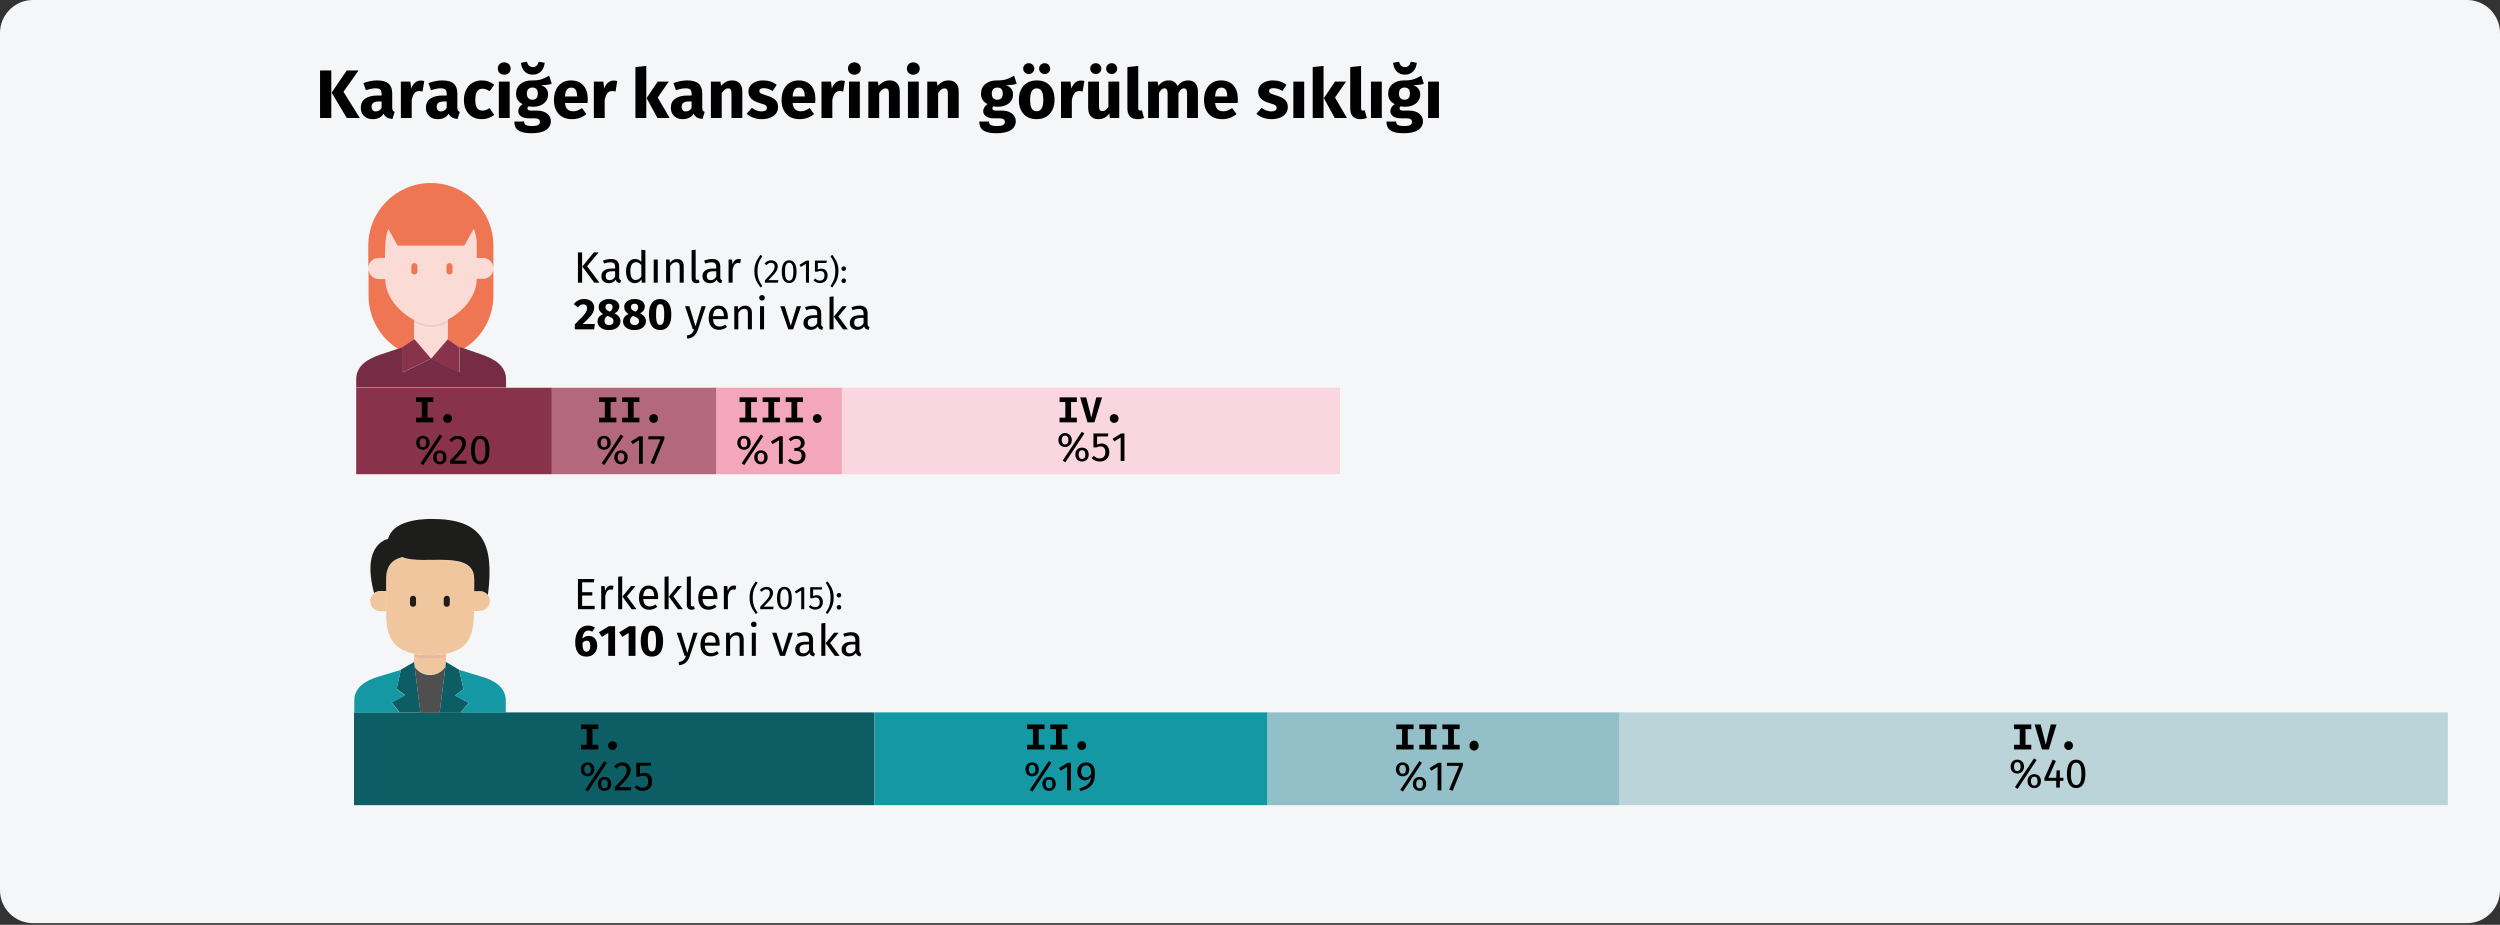 <?xml version="1.0" encoding="UTF-8"?>
<svg xmlns="http://www.w3.org/2000/svg" xmlns:xlink="http://www.w3.org/1999/xlink" width="911px" height="337px" viewBox="0 0 911 337" version="1.1">
  <rect x="0" y="0" width="911" height="337" fill="#333333" stroke="none"/>
  <title>Group 8@2x</title>
  <g id="Page-1" stroke="none" stroke-width="1" fill="none" fill-rule="evenodd">
    <g id="vorlage" transform="translate(0, -3156)" fill-rule="nonzero">
      <g id="Group-8" transform="translate(0, 3156)">
        <g id="Group-7">
          <g id="Group-6">
            <g id="Group">
              <path d="M12,0 L899,0 C905.6,0 911,5.4 911,12 L911,324.4 C911,331 905.6,336.4 899,336.4 L12,336.4 C5.4,336.4 0,331 0,324.4 L0,12 C0,5.4 5.4,0 12,0 Z" id="Path" fill="#F5F6F7"></path>
              <g transform="translate(129.8, 141.3)" id="Path">
                <polygon fill="#88324C" points="0 0 71.3 0 71.3 31.5 0 31.5"></polygon>
                <polygon fill="#B3687E" points="71.3 0 131.3 0 131.3 31.5 71.3 31.5"></polygon>
                <polygon fill="#F4A6BD" points="131.3 0 177 0 177 31.5 131.3 31.5"></polygon>
                <polygon fill="#FAD6E1" points="177 0 358.5 0 358.5 31.5 177 31.5"></polygon>
              </g>
              <g transform="translate(129, 259.6)" id="Path">
                <polygon fill="#0D5D65" points="0 0 189.7 0 189.7 33.8 0 33.8"></polygon>
                <polygon fill="#1398A4" points="189.8 0 332.9 0 332.9 33.8 189.8 33.8"></polygon>
                <polygon fill="#92BFC8" points="332.9 0 461.2 0 461.2 33.8 332.9 33.8"></polygon>
                <polygon fill="#BAD4DA" points="461.2 0 763 0 763 33.8 461.2 33.8"></polygon>
              </g>
            </g>
            <g id="Group" transform="translate(129.8, 66.7)">
              <g transform="translate(4.5, 6.496)" fill="#FBDBD5" id="Path">
                <path d="M39.4,16.304 L39.4,28.404 C39.4,34.904 34.1,40.604 28.8,43.304 C25.1,45.604 20.4,45.604 16.7,43.304 C11.4,40.604 6.1,34.904 6.1,28.404 L6.1,16.304 C6.3,7.104 14,-0.196 23.2,0.004 C32.1,0.204 39.2,7.404 39.4,16.304 L39.4,16.304 Z"></path>
                <path d="M6.1,20.804 L6.1,28.404 L3.8,28.404 C1.7,28.404 0,26.704 0,24.604 C0,22.504 1.7,20.804 3.8,20.804 L6.1,20.804 Z"></path>
                <path d="M45.5,24.604 C45.5,26.704 43.8,28.404 41.7,28.404 L39.4,28.404 L39.4,20.804 L41.7,20.804 C43.8,20.804 45.5,22.504 45.5,24.604 L45.5,24.604 Z"></path>
              </g>
              <g transform="translate(4.4, 0)" fill="#EE7652" id="Path">
                <path d="M16.8,50.1 L16.8,49.9 C11.5,47.2 6.2,41.5 6.2,35 L3.9,35 C1.8,35 0.1,33.3 0.1,31.2 L0.1,41.1 C0.1,49 4.2,56.4 11,60.5 L16.8,58.6 L16.8,50.1 Z"></path>
                <path d="M28.9,50.1 L28.9,58.5 L34.7,60.4 C41.5,56.3 45.6,48.9 45.6,41 L45.6,31.1 C45.6,33.2 43.9,34.9 41.8,34.9 L39.5,34.9 C39.5,41.4 34.2,47.1 28.9,49.8 L28.9,50.1 Z"></path>
                <path d="M6.2,22.8 C6.2,20.7 6.6,18.7 7.3,16.7 L10.7,22.8 L35,22.8 L38.4,16.7 C39.2,18.6 39.6,20.7 39.5,22.8 L39.5,27.3 L41.8,27.3 C43.9,27.3 45.6,29 45.6,31.1 L45.6,22.8 C45.6,10.2 35.4,0 22.8,0 C10.2,0 0,10.2 0,22.8 L0,31.1 C0,29 1.7,27.3 3.8,27.3 L6.1,27.3 L6.2,22.8 Z"></path>
              </g>
              <path d="M33.3,49.8 L33.3,50.9 C29.6,53.2 24.9,53.2 21.2,50.9 L21.2,49.8 C24.9,52.2 29.6,52.2 33.3,49.8 Z" id="Path" fill="#EECEC9"></path>
              <path d="M33.3,50.9 L33.3,56.9 L27.2,64 L21.1,57 L21.1,51 C24.9,53.3 29.6,53.3 33.3,50.9 Z" id="Path" fill="#FBDBD5"></path>
              <polygon id="Path" fill="#88324C" points="27.3 64 21.2 56.9 16.9 59.8 16.9 69"></polygon>
              <polygon id="Path" fill="#88324C" points="33.3 57 27.2 64.1 37.5 69.1 37.5 59.9"></polygon>
              <path d="M37.6,69 L27.3,64 L17,69 L17,59.8 L9.1,62.4 C4.3,64 0,66.5 0,71.5 L0,74.5 L54.6,74.5 L54.6,71.5 C54.6,66.5 50.2,64 45.5,62.4 L37.6,59.7 L37.6,69 Z" id="Path" fill="#752C44"></path>
              <g transform="translate(20.1, 29.2)" fill="#EE7652" id="Path">
                <path d="M13.8,0 L14,0 C14.6,0 15,0.5 15,1 L15,3.1 C15,3.7 14.5,4.1 14,4.1 L13.8,4.1 C13.2,4.1 12.8,3.6 12.8,3.1 L12.8,1 C12.8,0.5 13.2,0 13.8,0 L13.8,0 Z"></path>
                <path d="M1,0 L1.2,0 C1.8,0 2.2,0.5 2.2,1 L2.2,3.1 C2.2,3.7 1.7,4.1 1.2,4.1 L1,4.1 C0.4,4.1 0,3.6 0,3.1 L0,1 C0,0.5 0.4,0 1,0 L1,0 Z"></path>
              </g>
            </g>
            <g id="Group" transform="translate(129.1, 189.1)">
              <path d="M27.6,50.8 C29.6,50.8 31.5,50.7 33.4,50.3 L33.4,52 L33.2,53.8 C31.1,56.9 27,57.7 23.9,55.7 C23.2,55.2 22.5,54.6 22,53.8 L21.8,52 L21.8,50.3 C23.7,50.7 25.6,50.9 27.6,50.8 L27.6,50.8 Z" id="Path" fill="#F0C69E"></path>
              <path d="M33.2,53.9 C31.1,57 27,57.8 23.9,55.8 C23.2,55.3 22.5,54.7 22,53.9 L24.1,70.6 L31.1,70.6 L33.2,53.9 Z" id="Path" fill="#504F4F"></path>
              <polygon id="Path" fill="#0D5D65" points="24.1 70.5 22 53.9 21.8 52.1 17 54.9 15.4 61.9 18.5 64.2 13.6 66.9 16.5 70.5"></polygon>
              <path d="M18.5,64.3 L15.4,62 L17,55 L8.7,57.5 C4.1,58.9 0,61.4 0,66.2 L0,70.6 L16.5,70.6 L13.6,67 L18.5,64.3 Z" id="Path" fill="#1398A4"></path>
              <polygon id="Path" fill="#0D5D65" points="33.2 53.9 31.1 70.6 38.7 70.6 41.7 67 36.7 64.3 39.8 62 38.2 55 33.4 52.1"></polygon>
              <path d="M39.8,62 L36.7,64.3 L41.7,67 L38.7,70.6 L55.2,70.6 L55.2,66.2 C55.2,61.4 51.1,58.8 46.5,57.5 L38.2,55 L39.8,62 Z" id="Path" fill="#1398A4"></path>
              <path d="M33.4,49.2 L33.4,50.4 C29.5,51.1 25.6,51.1 21.8,50.4 L21.8,49.2 C25.6,49.8 29.6,49.8 33.4,49.2 Z" id="Path" fill="#E6BA94"></path>
              <path d="M43.6,22 L43.6,33.6 C43.6,41.1 42.5,47.4 33.4,49.1 C29.5,49.8 25.6,49.8 21.8,49.1 C12.7,47.3 11.6,41 11.6,33.6 L11.6,22 C11.6,17 13.9,14.9 17.5,14 C24.8,17.1 43.6,10.9 43.6,22 Z" id="Path" fill="#F0C69E"></path>
              <path d="M43.6,33.6 L43.6,26.3 L45.8,26.3 C47.8,26.3 49.4,27.9 49.4,29.9 C49.4,31.9 47.8,33.5 45.8,33.5 L43.6,33.6 Z" id="Path" fill="#F0C69E"></path>
              <path d="M45.1,26.3 L43.7,26.3 L43.7,21.9 C43.7,10.8 24.9,17.1 17.5,13.9 C13.9,14.8 11.6,17 11.6,21.9 L11.6,26.3 L9.4,26.3 C8.6,26.3 7.8,26.6 7.2,27 C2.4,8.9 12.3,7.3 12.3,7.3 C13.9,1.1 22.7,-2.66453526e-15 28.2,-2.66453526e-15 C46.6,-2.66453526e-15 51.1,8.5 48.7,27.7 C48,26.8 46.9,26.3 45.8,26.3 L45.1,26.3 Z" id="Path" fill="#1D1D1B"></path>
              <path d="M11.6,26.3 L11.6,33.6 L9.4,33.6 C7.4,33.6 5.8,32 5.8,30 C5.8,28 7.4,26.4 9.4,26.4 L11.6,26.3 Z" id="Path" fill="#F0C69E"></path>
              <g transform="translate(20.3, 28)" fill="#1D1D1B" id="Path">
                <path d="M13.3,0 L13.5,0 C14,0 14.5,0.4 14.5,1 L14.5,3 C14.5,3.5 14.1,4 13.5,4 L13.3,4 C12.8,4 12.3,3.6 12.3,3 L12.3,1 C12.4,0.5 12.8,0 13.3,0 Z"></path>
                <path d="M1,0 L1.2,0 C1.7,0 2.2,0.4 2.2,1 L2.2,3 C2.2,3.5 1.8,4 1.2,4 L1,4 C0.5,4 3.55271368e-15,3.6 3.55271368e-15,3 L3.55271368e-15,1 C0.1,0.5 0.5,0 1,0 Z"></path>
              </g>
            </g>
            <g id="Group" transform="translate(151.6, 144.8)" fill="#010101">
              <g transform="translate(60.1, 119.2)" id="Path">
                <polygon points="8.8817842e-16 7.4 2.1 7.4 2.1 1.7 8.8817842e-16 1.7 8.8817842e-16 0 6.3 0 6.3 1.7 4.2 1.7 4.2 7.4 6.3 7.4 6.3 9.1 0 9.1"></polygon>
                <path d="M9.9,7.7 C9.9,6.8 10.6,6.1 11.5,6.1 C12.4,6.1 13.1,6.8 13.1,7.7 C13.1,8.6 12.4,9.3 11.5,9.3 C10.6,9.3 9.9,8.6 9.9,7.7 L9.9,7.7 Z"></path>
              </g>
              <g id="Path">
                <polygon points="2.22044605e-16 7.4 2.1 7.4 2.1 1.7 0 1.7 0 0 6.3 0 6.3 1.7 4.2 1.7 4.2 7.4 6.3 7.4 6.3 9.1 4.4408921e-16 9.1"></polygon>
                <path d="M9.9,7.7 C9.9,6.8 10.6,6.1 11.5,6.1 C12.4,6.1 13.1,6.8 13.1,7.7 C13.1,8.6 12.4,9.3 11.5,9.3 C10.6,9.3 9.9,8.6 9.9,7.8 C9.9,7.7 9.9,7.7 9.9,7.7 L9.9,7.7 Z"></path>
              </g>
              <g transform="translate(66.7, 0)" id="Path">
                <polygon points="7.10542736e-15 7.4 2.1 7.4 2.1 1.7 7.21644966e-15 1.7 7.21644966e-15 0 6.3 0 6.3 1.7 4.2 1.7 4.2 7.4 6.3 7.4 6.3 9.1 7.66053887e-15 9.1"></polygon>
                <polygon points="8.4 7.4 10.5 7.4 10.5 1.7 8.4 1.7 8.4 0 14.7 0 14.7 1.7 12.6 1.7 12.6 7.4 14.7 7.4 14.7 9.1 8.4 9.1"></polygon>
                <path d="M18.3,7.7 C18.3,6.8 19,6.1 19.9,6.1 C20.8,6.1 21.5,6.8 21.5,7.7 C21.5,8.6 20.8,9.3 19.9,9.3 C19,9.3 18.3,8.6 18.3,7.7 L18.3,7.7 Z"></path>
              </g>
              <g transform="translate(117.9, 0)" id="Path">
                <polygon points="-1.42108547e-14 7.4 2.1 7.4 2.1 1.7 -1.40998324e-14 1.7 -1.40998324e-14 0 6.3 0 6.3 1.7 4.2 1.7 4.2 7.4 6.3 7.4 6.3 9.1 -1.36557432e-14 9.1"></polygon>
                <polygon points="8.4 7.4 10.5 7.4 10.5 1.7 8.4 1.7 8.4 0 14.7 0 14.7 1.7 12.6 1.7 12.6 7.4 14.7 7.4 14.7 9.1 8.4 9.1"></polygon>
                <polygon points="16.8 7.4 18.9 7.4 18.9 1.7 16.8 1.7 16.8 0 23.1 0 23.1 1.7 21 1.7 21 7.4 23.1 7.4 23.1 9.1 16.8 9.1"></polygon>
                <path d="M26.7,7.7 C26.7,6.8 27.4,6.1 28.3,6.1 C29.2,6.1 29.9,6.8 29.9,7.7 C29.9,8.6 29.2,9.3 28.3,9.3 C27.4,9.3 26.7,8.6 26.7,7.7 L26.7,7.7 Z"></path>
              </g>
              <g transform="translate(234.5, 0)" id="Path">
                <polygon points="0 7.4 2.1 7.4 2.1 1.7 1.11022302e-16 1.7 1.11022302e-16 0 6.3 0 6.3 1.7 4.2 1.7 4.2 7.4 6.3 7.4 6.3 9.1 5.55111512e-16 9.1"></polygon>
                <path d="M7.5,0 L9.7,0 L10.8,4.3 C11.1,5.3 11.3,6.2 11.5,7.2 L11.6,7.2 C11.9,6.2 12.1,5.3 12.3,4.3 L13.4,0 L15.5,0 L12.7,9.1 L10.2,9.1 L7.5,0 Z"></path>
                <path d="M18.3,7.7 C18.3,6.8 19,6.1 19.9,6.1 C20.8,6.1 21.5,6.8 21.5,7.7 C21.5,8.6 20.8,9.3 19.9,9.3 C19,9.3 18.3,8.6 18.3,7.7 L18.3,7.7 Z"></path>
              </g>
              <g transform="translate(222.7, 119.2)" id="Path">
                <polygon points="0 7.4 2.1 7.4 2.1 1.7 1.11022302e-16 1.7 1.11022302e-16 0 6.3 0 6.3 1.7 4.2 1.7 4.2 7.4 6.3 7.4 6.3 9.1 5.55111512e-16 9.1"></polygon>
                <polygon points="8.4 7.4 10.5 7.4 10.5 1.7 8.4 1.7 8.4 0 14.7 0 14.7 1.7 12.6 1.7 12.6 7.4 14.7 7.4 14.7 9.1 8.4 9.1"></polygon>
                <path d="M18.3,7.7 C18.3,6.8 19,6.1 19.9,6.1 C20.8,6.1 21.5,6.8 21.5,7.7 C21.5,8.6 20.8,9.3 19.9,9.3 C19,9.3 18.3,8.6 18.3,7.7 L18.3,7.7 Z"></path>
              </g>
              <g transform="translate(357.2, 119.2)" id="Path">
                <polygon points="0 7.4 2.1 7.4 2.1 1.7 1.11022302e-16 1.7 1.11022302e-16 0 6.3 0 6.3 1.7 4.2 1.7 4.2 7.4 6.3 7.4 6.3 9.1 5.55111512e-16 9.1"></polygon>
                <polygon points="8.4 7.4 10.5 7.4 10.5 1.7 8.4 1.7 8.4 0 14.7 0 14.7 1.7 12.6 1.7 12.6 7.4 14.7 7.4 14.7 9.1 8.4 9.1"></polygon>
                <polygon points="16.8 7.4 18.9 7.4 18.9 1.7 16.8 1.7 16.8 0 23.1 0 23.1 1.7 21 1.7 21 7.4 23.1 7.4 23.1 9.1 16.8 9.1"></polygon>
                <path d="M26.7,7.7 C26.6,6.8 27.3,6 28.2,5.9 C29.1,5.8 29.9,6.5 30,7.4 L30,7.7 C30.1,8.6 29.4,9.4 28.5,9.5 C27.6,9.6 26.8,8.9 26.7,8 C26.7,7.9 26.7,7.8 26.7,7.7 Z"></path>
              </g>
              <g transform="translate(582.3, 119.2)" id="Path">
                <polygon points="5.55111512e-16 7.4 2.1 7.4 2.1 1.7 4.4408921e-16 1.7 4.4408921e-16 0 6.3 0 6.3 1.7 4.2 1.7 4.2 7.4 6.3 7.4 6.3 9.1 0 9.1"></polygon>
                <path d="M7.5,0 L9.7,0 L10.8,4.3 C11.1,5.3 11.3,6.2 11.5,7.2 L11.6,7.2 C11.9,6.2 12.1,5.3 12.3,4.3 L13.4,0 L15.5,0 L12.7,9.1 L10.2,9.1 L7.5,0 Z"></path>
                <path d="M18.3,7.7 C18.3,6.8 19,6.1 19.9,6.1 C20.8,6.1 21.5,6.8 21.5,7.7 C21.5,8.6 20.8,9.3 19.9,9.3 C19,9.3 18.3,8.6 18.3,7.7 L18.3,7.7 Z"></path>
              </g>
            </g>
            <path d="M120.725,43 L120.725,25.675 L116.625,25.675 L116.625,43 L120.725,43 Z M131.125,43 L125.15,33.45 L130.675,25.675 L126.35,25.675 L120.85,33.75 L126.375,43 L131.125,43 Z M135.8,43.425 C137.6,43.425 138.933,42.758 139.8,41.425 C140.083,42.058 140.483,42.521 141,42.812 C141.517,43.104 142.183,43.283 143,43.35 L143.825,40.775 C143.508,40.658 143.279,40.483 143.137,40.25 C142.996,40.017 142.925,39.65 142.925,39.15 L142.925,34 C142.925,32.433 142.483,31.258 141.6,30.475 C140.717,29.692 139.325,29.3 137.425,29.3 C136.675,29.3 135.863,29.383 134.988,29.55 C134.113,29.717 133.258,29.958 132.425,30.275 L133.325,32.875 C133.975,32.658 134.608,32.487 135.225,32.362 C135.842,32.237 136.367,32.175 136.8,32.175 C137.633,32.175 138.217,32.321 138.55,32.612 C138.883,32.904 139.05,33.442 139.05,34.225 L139.05,34.8 L137.7,34.8 C135.683,34.8 134.142,35.183 133.075,35.95 C132.008,36.717 131.475,37.825 131.475,39.275 C131.475,40.508 131.867,41.508 132.65,42.275 C133.433,43.042 134.483,43.425 135.8,43.425 Z M136.95,40.6 C136.467,40.6 136.088,40.454 135.812,40.163 C135.537,39.871 135.4,39.458 135.4,38.925 C135.4,38.258 135.621,37.767 136.062,37.45 C136.504,37.133 137.175,36.975 138.075,36.975 L139.05,36.975 L139.05,39.325 C138.55,40.175 137.85,40.6 136.95,40.6 Z M150.025,43 L150.025,36.425 C150.258,35.342 150.579,34.529 150.988,33.987 C151.396,33.446 151.992,33.175 152.775,33.175 C153.075,33.175 153.475,33.233 153.975,33.35 L154.6,29.525 C154.2,29.408 153.758,29.35 153.275,29.35 C152.508,29.35 151.821,29.613 151.213,30.137 C150.604,30.663 150.15,31.383 149.85,32.3 L149.525,29.725 L146.075,29.725 L146.075,43 L150.025,43 Z M159.525,43.425 C161.325,43.425 162.658,42.758 163.525,41.425 C163.808,42.058 164.208,42.521 164.725,42.812 C165.242,43.104 165.908,43.283 166.725,43.35 L167.55,40.775 C167.233,40.658 167.004,40.483 166.863,40.25 C166.721,40.017 166.65,39.65 166.65,39.15 L166.65,34 C166.65,32.433 166.208,31.258 165.325,30.475 C164.442,29.692 163.05,29.3 161.15,29.3 C160.4,29.3 159.588,29.383 158.713,29.55 C157.838,29.717 156.983,29.958 156.15,30.275 L157.05,32.875 C157.7,32.658 158.333,32.487 158.95,32.362 C159.567,32.237 160.092,32.175 160.525,32.175 C161.358,32.175 161.942,32.321 162.275,32.612 C162.608,32.904 162.775,33.442 162.775,34.225 L162.775,34.8 L161.425,34.8 C159.408,34.8 157.867,35.183 156.8,35.95 C155.733,36.717 155.2,37.825 155.2,39.275 C155.2,40.508 155.592,41.508 156.375,42.275 C157.158,43.042 158.208,43.425 159.525,43.425 Z M160.675,40.6 C160.192,40.6 159.812,40.454 159.537,40.163 C159.262,39.871 159.125,39.458 159.125,38.925 C159.125,38.258 159.346,37.767 159.787,37.45 C160.229,37.133 160.9,36.975 161.8,36.975 L162.775,36.975 L162.775,39.325 C162.275,40.175 161.575,40.6 160.675,40.6 Z M175.625,43.425 C177.292,43.425 178.783,42.9 180.1,41.85 L178.375,39.4 C177.858,39.717 177.417,39.946 177.05,40.087 C176.683,40.229 176.275,40.3 175.825,40.3 C174.975,40.3 174.325,40.008 173.875,39.425 C173.425,38.842 173.2,37.85 173.2,36.45 C173.2,35 173.425,33.95 173.875,33.3 C174.325,32.65 174.992,32.325 175.875,32.325 C176.725,32.325 177.567,32.642 178.4,33.275 L180.1,30.925 C179.45,30.375 178.758,29.967 178.025,29.7 C177.292,29.433 176.467,29.3 175.55,29.3 C174.25,29.3 173.108,29.604 172.125,30.212 C171.142,30.821 170.383,31.667 169.85,32.75 C169.317,33.833 169.05,35.075 169.05,36.475 C169.05,37.875 169.317,39.096 169.85,40.138 C170.383,41.179 171.142,41.987 172.125,42.562 C173.108,43.138 174.275,43.425 175.625,43.425 L175.625,43.425 Z M183.725,27.225 C184.408,27.225 184.971,27.012 185.412,26.587 C185.854,26.163 186.075,25.625 186.075,24.975 C186.075,24.325 185.854,23.788 185.412,23.363 C184.971,22.938 184.408,22.725 183.725,22.725 C183.042,22.725 182.483,22.938 182.05,23.363 C181.617,23.788 181.4,24.325 181.4,24.975 C181.4,25.625 181.617,26.163 182.05,26.587 C182.483,27.012 183.042,27.225 183.725,27.225 Z M185.725,43 L185.725,29.725 L181.775,29.725 L181.775,43 L185.725,43 Z M194.15,27.2 C195.417,27.2 196.429,26.792 197.188,25.975 C197.946,25.158 198.375,24.125 198.475,22.875 L196.3,22.5 C195.95,23.8 195.233,24.45 194.15,24.45 C193.05,24.45 192.342,23.8 192.025,22.5 L189.85,22.875 C189.95,24.142 190.375,25.179 191.125,25.988 C191.875,26.796 192.883,27.2 194.15,27.2 L194.15,27.2 Z M193.775,48.55 C196.025,48.55 197.746,48.163 198.938,47.388 C200.129,46.612 200.725,45.533 200.725,44.15 C200.725,43.417 200.517,42.758 200.1,42.175 C199.683,41.592 199.092,41.133 198.325,40.8 C197.558,40.467 196.667,40.3 195.65,40.3 L193.65,40.3 C193.067,40.3 192.679,40.229 192.488,40.087 C192.296,39.946 192.2,39.75 192.2,39.5 C192.2,39.35 192.238,39.204 192.312,39.062 C192.387,38.921 192.492,38.817 192.625,38.75 C193.108,38.85 193.617,38.9 194.15,38.9 C195.283,38.9 196.271,38.708 197.113,38.325 C197.954,37.942 198.6,37.413 199.05,36.737 C199.5,36.062 199.725,35.3 199.725,34.45 C199.725,33.6 199.525,32.908 199.125,32.375 C198.725,31.842 198.092,31.392 197.225,31.025 C198.908,31.025 200.183,30.85 201.05,30.5 L200.125,27.575 C199.142,28.158 198.188,28.6 197.262,28.9 C196.338,29.2 195.208,29.333 193.875,29.3 C192.125,29.3 190.717,29.738 189.65,30.613 C188.583,31.488 188.05,32.667 188.05,34.15 C188.05,35.017 188.238,35.754 188.613,36.362 C188.988,36.971 189.592,37.5 190.425,37.95 C189.942,38.25 189.558,38.629 189.275,39.087 C188.992,39.546 188.85,40.017 188.85,40.5 C188.85,41.267 189.188,41.896 189.863,42.388 C190.537,42.879 191.558,43.125 192.925,43.125 L194.85,43.125 C195.483,43.125 195.958,43.242 196.275,43.475 C196.592,43.708 196.75,44.025 196.75,44.425 C196.75,44.908 196.542,45.279 196.125,45.538 C195.708,45.796 194.958,45.925 193.875,45.925 C193.092,45.925 192.492,45.867 192.075,45.75 C191.658,45.633 191.371,45.458 191.213,45.225 C191.054,44.992 190.975,44.675 190.975,44.275 L187.425,44.275 C187.425,45.208 187.613,45.983 187.988,46.6 C188.363,47.217 189.017,47.696 189.95,48.038 C190.883,48.379 192.158,48.55 193.775,48.55 L193.775,48.55 Z M193.975,36.35 C193.358,36.35 192.871,36.154 192.512,35.763 C192.154,35.371 191.975,34.817 191.975,34.1 C191.975,33.417 192.154,32.879 192.512,32.487 C192.871,32.096 193.358,31.9 193.975,31.9 C195.308,31.9 195.975,32.617 195.975,34.05 C195.975,34.817 195.804,35.392 195.463,35.775 C195.121,36.158 194.625,36.35 193.975,36.35 L193.975,36.35 Z M208.525,43.425 C210.425,43.425 212.15,42.808 213.7,41.575 L212.075,39.375 C211.492,39.775 210.95,40.071 210.45,40.263 C209.95,40.454 209.433,40.55 208.9,40.55 C208.017,40.55 207.325,40.325 206.825,39.875 C206.325,39.425 206.008,38.642 205.875,37.525 L214.1,37.525 C214.15,37.125 214.175,36.65 214.175,36.1 C214.175,33.967 213.633,32.3 212.55,31.1 C211.467,29.9 209.967,29.3 208.05,29.3 C206.75,29.3 205.633,29.613 204.7,30.238 C203.767,30.863 203.058,31.712 202.575,32.788 C202.092,33.862 201.85,35.075 201.85,36.425 C201.85,38.558 202.425,40.258 203.575,41.525 C204.725,42.792 206.375,43.425 208.525,43.425 L208.525,43.425 Z M210.3,35.15 L205.875,35.15 C205.958,34 206.188,33.175 206.562,32.675 C206.938,32.175 207.467,31.925 208.15,31.925 C209.55,31.925 210.267,32.942 210.3,34.975 L210.3,35.15 Z M220.35,43 L220.35,36.425 C220.583,35.342 220.904,34.529 221.312,33.987 C221.721,33.446 222.317,33.175 223.1,33.175 C223.4,33.175 223.8,33.233 224.3,33.35 L224.925,29.525 C224.525,29.408 224.083,29.35 223.6,29.35 C222.833,29.35 222.146,29.613 221.537,30.137 C220.929,30.663 220.475,31.383 220.175,32.3 L219.85,29.725 L216.4,29.725 L216.4,43 L220.35,43 Z" id="Shape" fill="#000000"></path>
            <path d="M212.12,103 L212.12,91.976 L210.6,91.976 L210.6,103 L212.12,103 Z M218.424,103 L213.944,97.016 L218.12,91.976 L216.392,91.976 L212.2,97.112 L216.552,103 L218.424,103 Z M225.992,103.192 L226.328,102.168 C226.093,102.083 225.917,101.957 225.8,101.792 C225.683,101.627 225.624,101.373 225.624,101.032 L225.624,97.176 C225.624,96.28 225.379,95.589 224.888,95.104 C224.397,94.619 223.656,94.376 222.664,94.376 C221.768,94.376 220.797,94.568 219.752,94.952 L220.12,96.024 C221.016,95.725 221.773,95.576 222.392,95.576 C222.989,95.576 223.432,95.704 223.72,95.96 C224.008,96.216 224.152,96.643 224.152,97.24 L224.152,97.864 L222.856,97.864 C221.672,97.864 220.757,98.104 220.112,98.584 C219.467,99.064 219.144,99.752 219.144,100.648 C219.144,101.405 219.384,102.019 219.864,102.488 C220.344,102.957 221,103.192 221.832,103.192 C222.941,103.192 223.779,102.771 224.344,101.928 C224.472,102.333 224.669,102.632 224.936,102.824 C225.203,103.016 225.555,103.139 225.992,103.192 L225.992,103.192 Z M222.168,102.088 C221.688,102.088 221.325,101.96 221.08,101.704 C220.835,101.448 220.712,101.069 220.712,100.568 C220.712,99.416 221.491,98.84 223.048,98.84 L224.152,98.84 L224.152,100.776 C223.672,101.651 223.011,102.088 222.168,102.088 L222.168,102.088 Z M231.304,103.192 C231.816,103.192 232.28,103.072 232.696,102.832 C233.112,102.592 233.459,102.259 233.736,101.832 L233.88,103 L235.176,103 L235.176,91.176 L233.704,91 L233.704,95.416 C233.053,94.723 232.296,94.376 231.432,94.376 C230.76,94.376 230.173,94.565 229.672,94.944 C229.171,95.323 228.787,95.848 228.52,96.52 C228.253,97.192 228.12,97.96 228.12,98.824 C228.12,100.157 228.4,101.219 228.96,102.008 C229.52,102.797 230.301,103.192 231.304,103.192 L231.304,103.192 Z M231.624,102.024 C231.005,102.024 230.531,101.757 230.2,101.224 C229.869,100.691 229.704,99.88 229.704,98.792 C229.704,97.715 229.883,96.904 230.24,96.36 C230.597,95.816 231.101,95.544 231.752,95.544 C232.147,95.544 232.501,95.637 232.816,95.824 C233.131,96.011 233.427,96.285 233.704,96.648 L233.704,100.776 C233.405,101.192 233.096,101.504 232.776,101.712 C232.456,101.92 232.072,102.024 231.624,102.024 Z M239.688,103 L239.688,94.568 L238.216,94.568 L238.216,103 L239.688,103 Z M244.2,103 L244.2,97.016 C244.499,96.536 244.819,96.168 245.16,95.912 C245.501,95.656 245.896,95.528 246.344,95.528 C246.781,95.528 247.112,95.651 247.336,95.896 C247.56,96.141 247.672,96.563 247.672,97.16 L247.672,103 L249.144,103 L249.144,96.952 C249.144,96.152 248.928,95.523 248.496,95.064 C248.064,94.605 247.464,94.376 246.696,94.376 C246.163,94.376 245.675,94.504 245.232,94.76 C244.789,95.016 244.419,95.368 244.12,95.816 L243.992,94.568 L242.728,94.568 L242.728,103 L244.2,103 Z M253.784,103.192 C254.211,103.192 254.6,103.096 254.952,102.904 L254.568,101.88 C254.408,101.944 254.227,101.976 254.024,101.976 C253.832,101.976 253.696,101.923 253.616,101.816 C253.536,101.709 253.496,101.539 253.496,101.304 L253.496,91 L252.024,91.176 L252.024,101.336 C252.024,101.923 252.181,102.379 252.496,102.704 C252.811,103.029 253.24,103.192 253.784,103.192 L253.784,103.192 Z M262.84,103.192 L263.176,102.168 C262.941,102.083 262.765,101.957 262.648,101.792 C262.531,101.627 262.472,101.373 262.472,101.032 L262.472,97.176 C262.472,96.28 262.227,95.589 261.736,95.104 C261.245,94.619 260.504,94.376 259.512,94.376 C258.616,94.376 257.645,94.568 256.6,94.952 L256.968,96.024 C257.864,95.725 258.621,95.576 259.24,95.576 C259.837,95.576 260.28,95.704 260.568,95.96 C260.856,96.216 261,96.643 261,97.24 L261,97.864 L259.704,97.864 C258.52,97.864 257.605,98.104 256.96,98.584 C256.315,99.064 255.992,99.752 255.992,100.648 C255.992,101.405 256.232,102.019 256.712,102.488 C257.192,102.957 257.848,103.192 258.68,103.192 C259.789,103.192 260.627,102.771 261.192,101.928 C261.32,102.333 261.517,102.632 261.784,102.824 C262.051,103.016 262.403,103.139 262.84,103.192 L262.84,103.192 Z M259.016,102.088 C258.536,102.088 258.173,101.96 257.928,101.704 C257.683,101.448 257.56,101.069 257.56,100.568 C257.56,99.416 258.339,98.84 259.896,98.84 L261,98.84 L261,100.776 C260.52,101.651 259.859,102.088 259.016,102.088 Z M266.968,103 L266.968,98.184 C267.149,97.373 267.4,96.776 267.72,96.392 C268.04,96.008 268.461,95.816 268.984,95.816 C269.219,95.816 269.464,95.848 269.72,95.912 L269.992,94.472 C269.736,94.408 269.459,94.376 269.16,94.376 C268.648,94.376 268.2,94.536 267.816,94.856 C267.432,95.176 267.128,95.651 266.904,96.28 L266.76,94.568 L265.496,94.568 L265.496,103 L266.968,103 Z M277.104,104.74 L277.8,104.26 C277.384,103.652 277.054,103.102 276.81,102.61 C276.566,102.118 276.374,101.564 276.234,100.948 C276.094,100.332 276.024,99.616 276.024,98.8 C276.024,97.976 276.094,97.256 276.234,96.64 C276.374,96.024 276.566,95.474 276.81,94.99 C277.054,94.506 277.384,93.956 277.8,93.34 L277.104,92.86 C276.576,93.612 276.17,94.23 275.886,94.714 C275.602,95.198 275.362,95.778 275.166,96.454 C274.97,97.13 274.872,97.912 274.872,98.8 C274.872,99.688 274.97,100.47 275.166,101.146 C275.362,101.822 275.602,102.402 275.886,102.886 C276.17,103.37 276.576,103.988 277.104,104.74 L277.104,104.74 Z M283.488,103 L283.62,102.076 L280.008,102.076 C280.936,101.148 281.628,100.424 282.084,99.904 C282.54,99.384 282.878,98.9 283.098,98.452 C283.318,98.004 283.428,97.536 283.428,97.048 C283.428,96.632 283.328,96.258 283.128,95.926 C282.928,95.594 282.646,95.332 282.282,95.14 C281.918,94.948 281.496,94.852 281.016,94.852 C280.52,94.852 280.072,94.952 279.672,95.152 C279.272,95.352 278.908,95.656 278.58,96.064 L279.3,96.64 C279.58,96.328 279.844,96.104 280.092,95.968 C280.34,95.832 280.628,95.764 280.956,95.764 C281.356,95.764 281.676,95.882 281.916,96.118 C282.156,96.354 282.276,96.68 282.276,97.096 C282.276,97.536 282.18,97.948 281.988,98.332 C281.796,98.716 281.476,99.166 281.028,99.682 C280.58,100.198 279.82,101.012 278.748,102.124 L278.748,103 L283.488,103 Z M287.568,103.144 C288.456,103.144 289.126,102.788 289.578,102.076 C290.03,101.364 290.256,100.336 290.256,98.992 C290.256,97.648 290.03,96.622 289.578,95.914 C289.126,95.206 288.456,94.852 287.568,94.852 C286.68,94.852 286.01,95.206 285.558,95.914 C285.106,96.622 284.88,97.648 284.88,98.992 C284.88,100.336 285.106,101.364 285.558,102.076 C286.01,102.788 286.68,103.144 287.568,103.144 Z M287.568,102.268 C287.048,102.268 286.662,102.01 286.41,101.494 C286.158,100.978 286.032,100.144 286.032,98.992 C286.032,97.84 286.158,97.008 286.41,96.496 C286.662,95.984 287.048,95.728 287.568,95.728 C288.08,95.728 288.464,95.986 288.72,96.502 C288.976,97.018 289.104,97.848 289.104,98.992 C289.104,100.144 288.976,100.978 288.72,101.494 C288.464,102.01 288.08,102.268 287.568,102.268 Z M294.792,103 L294.792,94.972 L293.82,94.972 L291.336,96.508 L291.816,97.288 L293.688,96.148 L293.688,103 L294.792,103 Z M298.8,103.144 C299.352,103.144 299.838,103.03 300.258,102.802 C300.678,102.574 301.004,102.254 301.236,101.842 C301.468,101.43 301.584,100.96 301.584,100.432 C301.584,99.64 301.376,99.018 300.96,98.566 C300.544,98.114 299.992,97.888 299.304,97.888 C298.856,97.888 298.428,97.992 298.02,98.2 L298.02,95.836 L301.152,95.836 L301.308,94.972 L296.964,94.972 L296.964,99.016 L297.828,99.016 C298.028,98.92 298.216,98.85 298.392,98.806 C298.568,98.762 298.76,98.74 298.968,98.74 C299.416,98.74 299.772,98.872 300.036,99.136 C300.3,99.4 300.432,99.824 300.432,100.408 C300.432,100.992 300.286,101.444 299.994,101.764 C299.702,102.084 299.3,102.244 298.788,102.244 C298.444,102.244 298.136,102.182 297.864,102.058 C297.592,101.934 297.328,101.744 297.072,101.488 L296.424,102.124 C296.752,102.46 297.108,102.714 297.492,102.886 C297.876,103.058 298.312,103.144 298.8,103.144 L298.8,103.144 Z M303.3,104.74 C303.828,103.988 304.234,103.37 304.518,102.886 C304.802,102.402 305.042,101.822 305.238,101.146 C305.434,100.47 305.532,99.688 305.532,98.8 C305.532,97.912 305.434,97.13 305.238,96.454 C305.042,95.778 304.802,95.198 304.518,94.714 C304.234,94.23 303.828,93.612 303.3,92.86 L302.604,93.34 C303.02,93.956 303.35,94.506 303.594,94.99 C303.838,95.474 304.03,96.024 304.17,96.64 C304.31,97.256 304.38,97.976 304.38,98.8 C304.38,99.616 304.31,100.332 304.17,100.948 C304.03,101.564 303.838,102.118 303.594,102.61 C303.35,103.102 303.02,103.652 302.604,104.26 L303.3,104.74 Z M307.44,98.728 C307.68,98.728 307.88,98.646 308.04,98.482 C308.2,98.318 308.28,98.12 308.28,97.888 C308.28,97.656 308.2,97.46 308.04,97.3 C307.88,97.14 307.68,97.06 307.44,97.06 C307.208,97.06 307.012,97.14 306.852,97.3 C306.692,97.46 306.612,97.656 306.612,97.888 C306.612,98.12 306.692,98.318 306.852,98.482 C307.012,98.646 307.208,98.728 307.44,98.728 Z M307.44,103.144 C307.68,103.144 307.88,103.062 308.04,102.898 C308.2,102.734 308.28,102.536 308.28,102.304 C308.28,102.072 308.2,101.876 308.04,101.716 C307.88,101.556 307.68,101.476 307.44,101.476 C307.208,101.476 307.012,101.556 306.852,101.716 C306.692,101.876 306.612,102.072 306.612,102.304 C306.612,102.536 306.692,102.734 306.852,102.898 C307.012,103.062 307.208,103.144 307.44,103.144 Z M216.504,120 L216.76,118.064 L212.328,118.064 C213.469,117.029 214.339,116.173 214.936,115.496 C215.533,114.819 215.949,114.219 216.184,113.696 C216.419,113.173 216.536,112.624 216.536,112.048 C216.536,111.483 216.389,110.965 216.096,110.496 C215.803,110.027 215.376,109.653 214.816,109.376 C214.256,109.099 213.587,108.96 212.808,108.96 C212.029,108.96 211.328,109.125 210.704,109.456 C210.08,109.787 209.544,110.245 209.096,110.832 L210.584,112.016 C210.915,111.621 211.229,111.336 211.528,111.16 C211.827,110.984 212.168,110.896 212.552,110.896 C212.979,110.896 213.317,111.021 213.568,111.272 C213.819,111.523 213.944,111.867 213.944,112.304 C213.944,112.763 213.824,113.211 213.584,113.648 C213.344,114.085 212.925,114.632 212.328,115.288 C211.731,115.944 210.776,116.917 209.464,118.208 L209.464,120 L216.504,120 Z M221.864,120.272 C222.728,120.272 223.48,120.128 224.12,119.84 C224.76,119.552 225.248,119.165 225.584,118.68 C225.92,118.195 226.088,117.659 226.088,117.072 C226.088,116.453 225.912,115.907 225.56,115.432 C225.208,114.957 224.669,114.544 223.944,114.192 C224.531,113.883 224.965,113.517 225.248,113.096 C225.531,112.675 225.672,112.224 225.672,111.744 C225.672,110.88 225.323,110.2 224.624,109.704 C223.925,109.208 223.027,108.96 221.928,108.96 C221.203,108.96 220.555,109.083 219.984,109.328 C219.413,109.573 218.968,109.915 218.648,110.352 C218.328,110.789 218.168,111.296 218.168,111.872 C218.168,112.96 218.696,113.813 219.752,114.432 C218.408,115.019 217.736,115.915 217.736,117.12 C217.736,117.707 217.901,118.237 218.232,118.712 C218.563,119.187 219.04,119.565 219.664,119.848 C220.288,120.131 221.021,120.272 221.864,120.272 L221.864,120.272 Z M222.264,113.552 L221.928,113.424 C221.469,113.232 221.136,113.021 220.928,112.792 C220.72,112.563 220.616,112.267 220.616,111.904 C220.616,111.509 220.736,111.205 220.976,110.992 C221.216,110.779 221.539,110.672 221.944,110.672 C222.36,110.672 222.677,110.781 222.896,111 C223.115,111.219 223.224,111.509 223.224,111.872 C223.224,112.235 223.155,112.547 223.016,112.808 C222.877,113.069 222.627,113.317 222.264,113.552 L222.264,113.552 Z M221.944,118.464 C221.432,118.464 221.027,118.331 220.728,118.064 C220.429,117.797 220.28,117.44 220.28,116.992 C220.28,116.149 220.643,115.525 221.368,115.12 L221.896,115.312 C222.515,115.536 222.947,115.773 223.192,116.024 C223.437,116.275 223.56,116.619 223.56,117.056 C223.56,117.472 223.419,117.811 223.136,118.072 C222.853,118.333 222.456,118.464 221.944,118.464 L221.944,118.464 Z M231.16,120.272 C232.024,120.272 232.776,120.128 233.416,119.84 C234.056,119.552 234.544,119.165 234.88,118.68 C235.216,118.195 235.384,117.659 235.384,117.072 C235.384,116.453 235.208,115.907 234.856,115.432 C234.504,114.957 233.965,114.544 233.24,114.192 C233.827,113.883 234.261,113.517 234.544,113.096 C234.827,112.675 234.968,112.224 234.968,111.744 C234.968,110.88 234.619,110.2 233.92,109.704 C233.221,109.208 232.323,108.96 231.224,108.96 C230.499,108.96 229.851,109.083 229.28,109.328 C228.709,109.573 228.264,109.915 227.944,110.352 C227.624,110.789 227.464,111.296 227.464,111.872 C227.464,112.96 227.992,113.813 229.048,114.432 C227.704,115.019 227.032,115.915 227.032,117.12 C227.032,117.707 227.197,118.237 227.528,118.712 C227.859,119.187 228.336,119.565 228.96,119.848 C229.584,120.131 230.317,120.272 231.16,120.272 L231.16,120.272 Z M231.56,113.552 L231.224,113.424 C230.765,113.232 230.432,113.021 230.224,112.792 C230.016,112.563 229.912,112.267 229.912,111.904 C229.912,111.509 230.032,111.205 230.272,110.992 C230.512,110.779 230.835,110.672 231.24,110.672 C231.656,110.672 231.973,110.781 232.192,111 C232.411,111.219 232.52,111.509 232.52,111.872 C232.52,112.235 232.451,112.547 232.312,112.808 C232.173,113.069 231.923,113.317 231.56,113.552 L231.56,113.552 Z M231.24,118.464 C230.728,118.464 230.323,118.331 230.024,118.064 C229.725,117.797 229.576,117.44 229.576,116.992 C229.576,116.149 229.939,115.525 230.664,115.12 L231.192,115.312 C231.811,115.536 232.243,115.773 232.488,116.024 C232.733,116.275 232.856,116.619 232.856,117.056 C232.856,117.472 232.715,117.811 232.432,118.072 C232.149,118.333 231.752,118.464 231.24,118.464 L231.24,118.464 Z M240.552,120.272 C241.875,120.272 242.885,119.781 243.584,118.8 C244.283,117.819 244.632,116.421 244.632,114.608 C244.632,112.784 244.283,111.387 243.584,110.416 C242.885,109.445 241.875,108.96 240.552,108.96 C239.229,108.96 238.219,109.445 237.52,110.416 C236.821,111.387 236.472,112.784 236.472,114.608 C236.472,116.421 236.821,117.819 237.52,118.8 C238.219,119.781 239.229,120.272 240.552,120.272 Z M240.552,118.4 C240.189,118.4 239.901,118.283 239.688,118.048 C239.475,117.813 239.317,117.421 239.216,116.872 C239.115,116.323 239.064,115.568 239.064,114.608 C239.064,113.648 239.115,112.896 239.216,112.352 C239.317,111.808 239.475,111.419 239.688,111.184 C239.901,110.949 240.189,110.832 240.552,110.832 C240.915,110.832 241.203,110.944 241.416,111.168 C241.629,111.392 241.787,111.779 241.888,112.328 C241.989,112.877 242.04,113.637 242.04,114.608 C242.04,115.579 241.989,116.339 241.888,116.888 C241.787,117.437 241.629,117.827 241.416,118.056 C241.203,118.285 240.915,118.4 240.552,118.4 L240.552,118.4 Z M250.44,123.408 C251.539,123.291 252.384,122.947 252.976,122.376 C253.568,121.805 254.029,121.029 254.36,120.048 L257.176,111.568 L255.656,111.568 L253.448,118.928 L251.192,111.568 L249.624,111.568 L252.456,120 L252.952,120 C252.781,120.48 252.597,120.861 252.4,121.144 C252.203,121.427 251.939,121.659 251.608,121.84 C251.277,122.021 250.835,122.16 250.28,122.256 L250.44,123.408 Z M261.976,120.192 C263.043,120.192 264.024,119.84 264.92,119.136 L264.28,118.256 C263.907,118.512 263.549,118.699 263.208,118.816 C262.867,118.933 262.493,118.992 262.088,118.992 C261.448,118.992 260.925,118.773 260.52,118.336 C260.115,117.899 259.88,117.216 259.816,116.288 L265.192,116.288 C265.213,116.032 265.224,115.781 265.224,115.536 C265.224,114.235 264.925,113.216 264.328,112.48 C263.731,111.744 262.872,111.376 261.752,111.376 C261.037,111.376 260.416,111.568 259.888,111.952 C259.36,112.336 258.955,112.867 258.672,113.544 C258.389,114.221 258.248,114.997 258.248,115.872 C258.248,117.216 258.576,118.272 259.232,119.04 C259.888,119.808 260.803,120.192 261.976,120.192 L261.976,120.192 Z M263.768,115.2 L259.816,115.2 C259.923,113.429 260.579,112.544 261.784,112.544 C262.445,112.544 262.941,112.763 263.272,113.2 C263.603,113.637 263.768,114.272 263.768,115.104 L263.768,115.2 Z M269.048,120 L269.048,114.016 C269.347,113.536 269.667,113.168 270.008,112.912 C270.349,112.656 270.744,112.528 271.192,112.528 C271.629,112.528 271.96,112.651 272.184,112.896 C272.408,113.141 272.52,113.563 272.52,114.16 L272.52,120 L273.992,120 L273.992,113.952 C273.992,113.152 273.776,112.523 273.344,112.064 C272.912,111.605 272.312,111.376 271.544,111.376 C271.011,111.376 270.523,111.504 270.08,111.76 C269.637,112.016 269.267,112.368 268.968,112.816 L268.84,111.568 L267.576,111.568 L267.576,120 L269.048,120 Z M277.672,109.52 C277.981,109.52 278.232,109.427 278.424,109.24 C278.616,109.053 278.712,108.816 278.712,108.528 C278.712,108.24 278.616,108 278.424,107.808 C278.232,107.616 277.981,107.52 277.672,107.52 C277.373,107.52 277.128,107.616 276.936,107.808 C276.744,108 276.648,108.24 276.648,108.528 C276.648,108.816 276.744,109.053 276.936,109.24 C277.128,109.427 277.373,109.52 277.672,109.52 Z M278.424,120 L278.424,111.568 L276.952,111.568 L276.952,120 L278.424,120 Z M289.032,120 L291.896,111.568 L290.344,111.568 L288.152,118.688 L285.944,111.568 L284.344,111.568 L287.256,120 L289.032,120 Z M299.624,120.192 L299.96,119.168 C299.725,119.083 299.549,118.957 299.432,118.792 C299.315,118.627 299.256,118.373 299.256,118.032 L299.256,114.176 C299.256,113.28 299.011,112.589 298.52,112.104 C298.029,111.619 297.288,111.376 296.296,111.376 C295.4,111.376 294.429,111.568 293.384,111.952 L293.752,113.024 C294.648,112.725 295.405,112.576 296.024,112.576 C296.621,112.576 297.064,112.704 297.352,112.96 C297.64,113.216 297.784,113.643 297.784,114.24 L297.784,114.864 L296.488,114.864 C295.304,114.864 294.389,115.104 293.744,115.584 C293.099,116.064 292.776,116.752 292.776,117.648 C292.776,118.405 293.016,119.019 293.496,119.488 C293.976,119.957 294.632,120.192 295.464,120.192 C296.573,120.192 297.411,119.771 297.976,118.928 C298.104,119.333 298.301,119.632 298.568,119.824 C298.835,120.016 299.187,120.139 299.624,120.192 Z M295.8,119.088 C295.32,119.088 294.957,118.96 294.712,118.704 C294.467,118.448 294.344,118.069 294.344,117.568 C294.344,116.416 295.123,115.84 296.68,115.84 L297.784,115.84 L297.784,117.776 C297.304,118.651 296.643,119.088 295.8,119.088 L295.8,119.088 Z M303.752,120 L303.752,108 L302.28,108.176 L302.28,120 L303.752,120 Z M308.952,120 L305.496,115.296 L308.6,111.568 L306.952,111.568 L303.848,115.392 L307.192,120 L308.952,120 Z M316.52,120.192 L316.856,119.168 C316.621,119.083 316.445,118.957 316.328,118.792 C316.211,118.627 316.152,118.373 316.152,118.032 L316.152,114.176 C316.152,113.28 315.907,112.589 315.416,112.104 C314.925,111.619 314.184,111.376 313.192,111.376 C312.296,111.376 311.325,111.568 310.28,111.952 L310.648,113.024 C311.544,112.725 312.301,112.576 312.92,112.576 C313.517,112.576 313.96,112.704 314.248,112.96 C314.536,113.216 314.68,113.643 314.68,114.24 L314.68,114.864 L313.384,114.864 C312.2,114.864 311.285,115.104 310.64,115.584 C309.995,116.064 309.672,116.752 309.672,117.648 C309.672,118.405 309.912,119.019 310.392,119.488 C310.872,119.957 311.528,120.192 312.36,120.192 C313.469,120.192 314.307,119.771 314.872,118.928 C315,119.333 315.197,119.632 315.464,119.824 C315.731,120.016 316.083,120.139 316.52,120.192 Z M312.696,119.088 C312.216,119.088 311.853,118.96 311.608,118.704 C311.363,118.448 311.24,118.069 311.24,117.568 C311.24,116.416 312.019,115.84 313.576,115.84 L314.68,115.84 L314.68,117.776 C314.2,118.651 313.539,119.088 312.696,119.088 L312.696,119.088 Z" id="Shape" fill="#000000"></path>
            <path d="M216.696,222 L216.696,220.784 L212.12,220.784 L212.12,217.008 L215.832,217.008 L215.832,215.792 L212.12,215.792 L212.12,212.192 L216.392,212.192 L216.568,210.976 L210.6,210.976 L210.6,222 L216.696,222 Z M220.552,222 L220.552,217.184 C220.733,216.373 220.984,215.776 221.304,215.392 C221.624,215.008 222.045,214.816 222.568,214.816 C222.803,214.816 223.048,214.848 223.304,214.912 L223.576,213.472 C223.32,213.408 223.043,213.376 222.744,213.376 C222.232,213.376 221.784,213.536 221.4,213.856 C221.016,214.176 220.712,214.651 220.488,215.28 L220.344,213.568 L219.08,213.568 L219.08,222 L220.552,222 Z M226.728,222 L226.728,210 L225.256,210.176 L225.256,222 L226.728,222 Z M231.928,222 L228.472,217.296 L231.576,213.568 L229.928,213.568 L226.824,217.392 L230.168,222 L231.928,222 Z M236.568,222.192 C237.635,222.192 238.616,221.84 239.512,221.136 L238.872,220.256 C238.499,220.512 238.141,220.699 237.8,220.816 C237.459,220.933 237.085,220.992 236.68,220.992 C236.04,220.992 235.517,220.773 235.112,220.336 C234.707,219.899 234.472,219.216 234.408,218.288 L239.784,218.288 C239.805,218.032 239.816,217.781 239.816,217.536 C239.816,216.235 239.517,215.216 238.92,214.48 C238.323,213.744 237.464,213.376 236.344,213.376 C235.629,213.376 235.008,213.568 234.48,213.952 C233.952,214.336 233.547,214.867 233.264,215.544 C232.981,216.221 232.84,216.997 232.84,217.872 C232.84,219.216 233.168,220.272 233.824,221.04 C234.48,221.808 235.395,222.192 236.568,222.192 L236.568,222.192 Z M238.36,217.2 L234.408,217.2 C234.515,215.429 235.171,214.544 236.376,214.544 C237.037,214.544 237.533,214.763 237.864,215.2 C238.195,215.637 238.36,216.272 238.36,217.104 L238.36,217.2 Z M243.64,222 L243.64,210 L242.168,210.176 L242.168,222 L243.64,222 Z M248.84,222 L245.384,217.296 L248.488,213.568 L246.84,213.568 L243.736,217.392 L247.08,222 L248.84,222 Z M252.04,222.192 C252.467,222.192 252.856,222.096 253.208,221.904 L252.824,220.88 C252.664,220.944 252.483,220.976 252.28,220.976 C252.088,220.976 251.952,220.923 251.872,220.816 C251.792,220.709 251.752,220.539 251.752,220.304 L251.752,210 L250.28,210.176 L250.28,220.336 C250.28,220.923 250.437,221.379 250.752,221.704 C251.067,222.029 251.496,222.192 252.04,222.192 L252.04,222.192 Z M258.168,222.192 C259.235,222.192 260.216,221.84 261.112,221.136 L260.472,220.256 C260.099,220.512 259.741,220.699 259.4,220.816 C259.059,220.933 258.685,220.992 258.28,220.992 C257.64,220.992 257.117,220.773 256.712,220.336 C256.307,219.899 256.072,219.216 256.008,218.288 L261.384,218.288 C261.405,218.032 261.416,217.781 261.416,217.536 C261.416,216.235 261.117,215.216 260.52,214.48 C259.923,213.744 259.064,213.376 257.944,213.376 C257.229,213.376 256.608,213.568 256.08,213.952 C255.552,214.336 255.147,214.867 254.864,215.544 C254.581,216.221 254.44,216.997 254.44,217.872 C254.44,219.216 254.768,220.272 255.424,221.04 C256.08,221.808 256.995,222.192 258.168,222.192 L258.168,222.192 Z M259.96,217.2 L256.008,217.2 C256.115,215.429 256.771,214.544 257.976,214.544 C258.637,214.544 259.133,214.763 259.464,215.2 C259.795,215.637 259.96,216.272 259.96,217.104 L259.96,217.2 Z M265.24,222 L265.24,217.184 C265.421,216.373 265.672,215.776 265.992,215.392 C266.312,215.008 266.733,214.816 267.256,214.816 C267.491,214.816 267.736,214.848 267.992,214.912 L268.264,213.472 C268.008,213.408 267.731,213.376 267.432,213.376 C266.92,213.376 266.472,213.536 266.088,213.856 C265.704,214.176 265.4,214.651 265.176,215.28 L265.032,213.568 L263.768,213.568 L263.768,222 L265.24,222 Z M275.376,223.74 L276.072,223.26 C275.656,222.652 275.326,222.102 275.082,221.61 C274.838,221.118 274.646,220.564 274.506,219.948 C274.366,219.332 274.296,218.616 274.296,217.8 C274.296,216.976 274.366,216.256 274.506,215.64 C274.646,215.024 274.838,214.474 275.082,213.99 C275.326,213.506 275.656,212.956 276.072,212.34 L275.376,211.86 C274.848,212.612 274.442,213.23 274.158,213.714 C273.874,214.198 273.634,214.778 273.438,215.454 C273.242,216.13 273.144,216.912 273.144,217.8 C273.144,218.688 273.242,219.47 273.438,220.146 C273.634,220.822 273.874,221.402 274.158,221.886 C274.442,222.37 274.848,222.988 275.376,223.74 L275.376,223.74 Z M281.76,222 L281.892,221.076 L278.28,221.076 C279.208,220.148 279.9,219.424 280.356,218.904 C280.812,218.384 281.15,217.9 281.37,217.452 C281.59,217.004 281.7,216.536 281.7,216.048 C281.7,215.632 281.6,215.258 281.4,214.926 C281.2,214.594 280.918,214.332 280.554,214.14 C280.19,213.948 279.768,213.852 279.288,213.852 C278.792,213.852 278.344,213.952 277.944,214.152 C277.544,214.352 277.18,214.656 276.852,215.064 L277.572,215.64 C277.852,215.328 278.116,215.104 278.364,214.968 C278.612,214.832 278.9,214.764 279.228,214.764 C279.628,214.764 279.948,214.882 280.188,215.118 C280.428,215.354 280.548,215.68 280.548,216.096 C280.548,216.536 280.452,216.948 280.26,217.332 C280.068,217.716 279.748,218.166 279.3,218.682 C278.852,219.198 278.092,220.012 277.02,221.124 L277.02,222 L281.76,222 Z M285.84,222.144 C286.728,222.144 287.398,221.788 287.85,221.076 C288.302,220.364 288.528,219.336 288.528,217.992 C288.528,216.648 288.302,215.622 287.85,214.914 C287.398,214.206 286.728,213.852 285.84,213.852 C284.952,213.852 284.282,214.206 283.83,214.914 C283.378,215.622 283.152,216.648 283.152,217.992 C283.152,219.336 283.378,220.364 283.83,221.076 C284.282,221.788 284.952,222.144 285.84,222.144 Z M285.84,221.268 C285.32,221.268 284.934,221.01 284.682,220.494 C284.43,219.978 284.304,219.144 284.304,217.992 C284.304,216.84 284.43,216.008 284.682,215.496 C284.934,214.984 285.32,214.728 285.84,214.728 C286.352,214.728 286.736,214.986 286.992,215.502 C287.248,216.018 287.376,216.848 287.376,217.992 C287.376,219.144 287.248,219.978 286.992,220.494 C286.736,221.01 286.352,221.268 285.84,221.268 Z M293.064,222 L293.064,213.972 L292.092,213.972 L289.608,215.508 L290.088,216.288 L291.96,215.148 L291.96,222 L293.064,222 Z M297.072,222.144 C297.624,222.144 298.11,222.03 298.53,221.802 C298.95,221.574 299.276,221.254 299.508,220.842 C299.74,220.43 299.856,219.96 299.856,219.432 C299.856,218.64 299.648,218.018 299.232,217.566 C298.816,217.114 298.264,216.888 297.576,216.888 C297.128,216.888 296.7,216.992 296.292,217.2 L296.292,214.836 L299.424,214.836 L299.58,213.972 L295.236,213.972 L295.236,218.016 L296.1,218.016 C296.3,217.92 296.488,217.85 296.664,217.806 C296.84,217.762 297.032,217.74 297.24,217.74 C297.688,217.74 298.044,217.872 298.308,218.136 C298.572,218.4 298.704,218.824 298.704,219.408 C298.704,219.992 298.558,220.444 298.266,220.764 C297.974,221.084 297.572,221.244 297.06,221.244 C296.716,221.244 296.408,221.182 296.136,221.058 C295.864,220.934 295.6,220.744 295.344,220.488 L294.696,221.124 C295.024,221.46 295.38,221.714 295.764,221.886 C296.148,222.058 296.584,222.144 297.072,222.144 L297.072,222.144 Z M301.572,223.74 C302.1,222.988 302.506,222.37 302.79,221.886 C303.074,221.402 303.314,220.822 303.51,220.146 C303.706,219.47 303.804,218.688 303.804,217.8 C303.804,216.912 303.706,216.13 303.51,215.454 C303.314,214.778 303.074,214.198 302.79,213.714 C302.506,213.23 302.1,212.612 301.572,211.86 L300.876,212.34 C301.292,212.956 301.622,213.506 301.866,213.99 C302.11,214.474 302.302,215.024 302.442,215.64 C302.582,216.256 302.652,216.976 302.652,217.8 C302.652,218.616 302.582,219.332 302.442,219.948 C302.302,220.564 302.11,221.118 301.866,221.61 C301.622,222.102 301.292,222.652 300.876,223.26 L301.572,223.74 Z M305.712,217.728 C305.952,217.728 306.152,217.646 306.312,217.482 C306.472,217.318 306.552,217.12 306.552,216.888 C306.552,216.656 306.472,216.46 306.312,216.3 C306.152,216.14 305.952,216.06 305.712,216.06 C305.48,216.06 305.284,216.14 305.124,216.3 C304.964,216.46 304.884,216.656 304.884,216.888 C304.884,217.12 304.964,217.318 305.124,217.482 C305.284,217.646 305.48,217.728 305.712,217.728 Z M305.712,222.144 C305.952,222.144 306.152,222.062 306.312,221.898 C306.472,221.734 306.552,221.536 306.552,221.304 C306.552,221.072 306.472,220.876 306.312,220.716 C306.152,220.556 305.952,220.476 305.712,220.476 C305.48,220.476 305.284,220.556 305.124,220.716 C304.964,220.876 304.884,221.072 304.884,221.304 C304.884,221.536 304.964,221.734 305.124,221.898 C305.284,222.062 305.48,222.144 305.712,222.144 Z M213.704,239.272 C214.493,239.272 215.184,239.096 215.776,238.744 C216.368,238.392 216.824,237.915 217.144,237.312 C217.464,236.709 217.624,236.04 217.624,235.304 C217.624,234.557 217.491,233.915 217.224,233.376 C216.957,232.837 216.589,232.427 216.12,232.144 C215.651,231.861 215.117,231.72 214.52,231.72 C213.645,231.72 212.883,232.051 212.232,232.712 C212.307,231.773 212.531,231.048 212.904,230.536 C213.277,230.024 213.768,229.768 214.376,229.768 C214.877,229.768 215.368,229.907 215.848,230.184 L216.776,228.68 C216.061,228.2 215.24,227.96 214.312,227.96 C213.352,227.96 212.517,228.213 211.808,228.72 C211.099,229.227 210.555,229.939 210.176,230.856 C209.797,231.773 209.608,232.84 209.608,234.056 C209.608,235.677 209.944,236.952 210.616,237.88 C211.288,238.808 212.317,239.272 213.704,239.272 L213.704,239.272 Z M213.736,237.464 C213.203,237.464 212.824,237.224 212.6,236.744 C212.376,236.264 212.253,235.453 212.232,234.312 C212.712,233.747 213.24,233.464 213.816,233.464 C214.243,233.464 214.563,233.608 214.776,233.896 C214.989,234.184 215.096,234.664 215.096,235.336 C215.096,235.997 214.981,236.517 214.752,236.896 C214.523,237.275 214.184,237.464 213.736,237.464 L213.736,237.464 Z M224.136,239 L224.136,228.184 L221.88,228.184 L218.232,230.392 L219.336,232.072 L221.656,230.648 L221.656,239 L224.136,239 Z M231.56,239 L231.56,228.184 L229.304,228.184 L225.656,230.392 L226.76,232.072 L229.08,230.648 L229.08,239 L231.56,239 Z M237.56,239.272 C238.883,239.272 239.893,238.781 240.592,237.8 C241.291,236.819 241.64,235.421 241.64,233.608 C241.64,231.784 241.291,230.387 240.592,229.416 C239.893,228.445 238.883,227.96 237.56,227.96 C236.237,227.96 235.227,228.445 234.528,229.416 C233.829,230.387 233.48,231.784 233.48,233.608 C233.48,235.421 233.829,236.819 234.528,237.8 C235.227,238.781 236.237,239.272 237.56,239.272 Z M237.56,237.4 C237.197,237.4 236.909,237.283 236.696,237.048 C236.483,236.813 236.325,236.421 236.224,235.872 C236.123,235.323 236.072,234.568 236.072,233.608 C236.072,232.648 236.123,231.896 236.224,231.352 C236.325,230.808 236.483,230.419 236.696,230.184 C236.909,229.949 237.197,229.832 237.56,229.832 C237.923,229.832 238.211,229.944 238.424,230.168 C238.637,230.392 238.795,230.779 238.896,231.328 C238.997,231.877 239.048,232.637 239.048,233.608 C239.048,234.579 238.997,235.339 238.896,235.888 C238.795,236.437 238.637,236.827 238.424,237.056 C238.211,237.285 237.923,237.4 237.56,237.4 Z M247.448,242.408 C248.547,242.291 249.392,241.947 249.984,241.376 C250.576,240.805 251.037,240.029 251.368,239.048 L254.184,230.568 L252.664,230.568 L250.456,237.928 L248.2,230.568 L246.632,230.568 L249.464,239 L249.96,239 C249.789,239.48 249.605,239.861 249.408,240.144 C249.211,240.427 248.947,240.659 248.616,240.84 C248.285,241.021 247.843,241.16 247.288,241.256 L247.448,242.408 Z M258.984,239.192 C260.051,239.192 261.032,238.84 261.928,238.136 L261.288,237.256 C260.915,237.512 260.557,237.699 260.216,237.816 C259.875,237.933 259.501,237.992 259.096,237.992 C258.456,237.992 257.933,237.773 257.528,237.336 C257.123,236.899 256.888,236.216 256.824,235.288 L262.2,235.288 C262.221,235.032 262.232,234.781 262.232,234.536 C262.232,233.235 261.933,232.216 261.336,231.48 C260.739,230.744 259.88,230.376 258.76,230.376 C258.045,230.376 257.424,230.568 256.896,230.952 C256.368,231.336 255.963,231.867 255.68,232.544 C255.397,233.221 255.256,233.997 255.256,234.872 C255.256,236.216 255.584,237.272 256.24,238.04 C256.896,238.808 257.811,239.192 258.984,239.192 L258.984,239.192 Z M260.776,234.2 L256.824,234.2 C256.931,232.429 257.587,231.544 258.792,231.544 C259.453,231.544 259.949,231.763 260.28,232.2 C260.611,232.637 260.776,233.272 260.776,234.104 L260.776,234.2 Z M266.056,239 L266.056,233.016 C266.355,232.536 266.675,232.168 267.016,231.912 C267.357,231.656 267.752,231.528 268.2,231.528 C268.637,231.528 268.968,231.651 269.192,231.896 C269.416,232.141 269.528,232.563 269.528,233.16 L269.528,239 L271,239 L271,232.952 C271,232.152 270.784,231.523 270.352,231.064 C269.92,230.605 269.32,230.376 268.552,230.376 C268.019,230.376 267.531,230.504 267.088,230.76 C266.645,231.016 266.275,231.368 265.976,231.816 L265.848,230.568 L264.584,230.568 L264.584,239 L266.056,239 Z M274.68,228.52 C274.989,228.52 275.24,228.427 275.432,228.24 C275.624,228.053 275.72,227.816 275.72,227.528 C275.72,227.24 275.624,227 275.432,226.808 C275.24,226.616 274.989,226.52 274.68,226.52 C274.381,226.52 274.136,226.616 273.944,226.808 C273.752,227 273.656,227.24 273.656,227.528 C273.656,227.816 273.752,228.053 273.944,228.24 C274.136,228.427 274.381,228.52 274.68,228.52 Z M275.432,239 L275.432,230.568 L273.96,230.568 L273.96,239 L275.432,239 Z M286.04,239 L288.904,230.568 L287.352,230.568 L285.16,237.688 L282.952,230.568 L281.352,230.568 L284.264,239 L286.04,239 Z M296.632,239.192 L296.968,238.168 C296.733,238.083 296.557,237.957 296.44,237.792 C296.323,237.627 296.264,237.373 296.264,237.032 L296.264,233.176 C296.264,232.28 296.019,231.589 295.528,231.104 C295.037,230.619 294.296,230.376 293.304,230.376 C292.408,230.376 291.437,230.568 290.392,230.952 L290.76,232.024 C291.656,231.725 292.413,231.576 293.032,231.576 C293.629,231.576 294.072,231.704 294.36,231.96 C294.648,232.216 294.792,232.643 294.792,233.24 L294.792,233.864 L293.496,233.864 C292.312,233.864 291.397,234.104 290.752,234.584 C290.107,235.064 289.784,235.752 289.784,236.648 C289.784,237.405 290.024,238.019 290.504,238.488 C290.984,238.957 291.64,239.192 292.472,239.192 C293.581,239.192 294.419,238.771 294.984,237.928 C295.112,238.333 295.309,238.632 295.576,238.824 C295.843,239.016 296.195,239.139 296.632,239.192 L296.632,239.192 Z M292.808,238.088 C292.328,238.088 291.965,237.96 291.72,237.704 C291.475,237.448 291.352,237.069 291.352,236.568 C291.352,235.416 292.131,234.84 293.688,234.84 L294.792,234.84 L294.792,236.776 C294.312,237.651 293.651,238.088 292.808,238.088 L292.808,238.088 Z M300.76,239 L300.76,227 L299.288,227.176 L299.288,239 L300.76,239 Z M305.96,239 L302.504,234.296 L305.608,230.568 L303.96,230.568 L300.856,234.392 L304.2,239 L305.96,239 Z M313.528,239.192 L313.864,238.168 C313.629,238.083 313.453,237.957 313.336,237.792 C313.219,237.627 313.16,237.373 313.16,237.032 L313.16,233.176 C313.16,232.28 312.915,231.589 312.424,231.104 C311.933,230.619 311.192,230.376 310.2,230.376 C309.304,230.376 308.333,230.568 307.288,230.952 L307.656,232.024 C308.552,231.725 309.309,231.576 309.928,231.576 C310.525,231.576 310.968,231.704 311.256,231.96 C311.544,232.216 311.688,232.643 311.688,233.24 L311.688,233.864 L310.392,233.864 C309.208,233.864 308.293,234.104 307.648,234.584 C307.003,235.064 306.68,235.752 306.68,236.648 C306.68,237.405 306.92,238.019 307.4,238.488 C307.88,238.957 308.536,239.192 309.368,239.192 C310.477,239.192 311.315,238.771 311.88,237.928 C312.008,238.333 312.205,238.632 312.472,238.824 C312.739,239.016 313.091,239.139 313.528,239.192 L313.528,239.192 Z M309.704,238.088 C309.224,238.088 308.861,237.96 308.616,237.704 C308.371,237.448 308.248,237.069 308.248,236.568 C308.248,235.416 309.027,234.84 310.584,234.84 L311.688,234.84 L311.688,236.776 C311.208,237.651 310.547,238.088 309.704,238.088 L309.704,238.088 Z" id="Shape" fill="#000000"></path>
            <path d="M154.21,169.465 L161.155,158.965 L160.195,158.335 L153.25,168.835 L154.21,169.465 Z M154.105,163.885 C154.825,163.885 155.412,163.655 155.868,163.195 C156.322,162.735 156.55,162.12 156.55,161.35 C156.55,160.58 156.322,159.965 155.868,159.505 C155.412,159.045 154.825,158.815 154.105,158.815 C153.395,158.815 152.812,159.045 152.357,159.505 C151.903,159.965 151.675,160.58 151.675,161.35 C151.675,162.12 151.903,162.735 152.357,163.195 C152.812,163.655 153.395,163.885 154.105,163.885 Z M154.105,162.955 C153.665,162.955 153.352,162.803 153.167,162.498 C152.982,162.192 152.89,161.81 152.89,161.35 C152.89,160.88 152.982,160.495 153.167,160.195 C153.352,159.895 153.665,159.745 154.105,159.745 C154.555,159.745 154.87,159.898 155.05,160.202 C155.23,160.507 155.32,160.89 155.32,161.35 C155.32,162.42 154.915,162.955 154.105,162.955 Z M160.285,169.18 C161.005,169.18 161.59,168.95 162.04,168.49 C162.49,168.03 162.715,167.415 162.715,166.645 C162.715,165.875 162.49,165.26 162.04,164.8 C161.59,164.34 161.005,164.11 160.285,164.11 C159.565,164.11 158.977,164.34 158.523,164.8 C158.067,165.26 157.84,165.875 157.84,166.645 C157.84,167.415 158.067,168.03 158.523,168.49 C158.977,168.95 159.565,169.18 160.285,169.18 Z M160.285,168.25 C159.845,168.25 159.532,168.097 159.347,167.792 C159.162,167.488 159.07,167.105 159.07,166.645 C159.07,166.175 159.162,165.792 159.347,165.498 C159.532,165.202 159.845,165.055 160.285,165.055 C160.735,165.055 161.05,165.205 161.23,165.505 C161.41,165.805 161.5,166.185 161.5,166.645 C161.5,167.715 161.095,168.25 160.285,168.25 Z M169.9,169 L170.065,167.845 L165.55,167.845 C166.71,166.685 167.575,165.78 168.145,165.13 C168.715,164.48 169.137,163.875 169.412,163.315 C169.688,162.755 169.825,162.17 169.825,161.56 C169.825,161.04 169.7,160.572 169.45,160.157 C169.2,159.743 168.847,159.415 168.393,159.175 C167.938,158.935 167.41,158.815 166.81,158.815 C166.19,158.815 165.63,158.94 165.13,159.19 C164.63,159.44 164.175,159.82 163.765,160.33 L163.765,160.33 L164.665,161.05 C165.015,160.66 165.345,160.38 165.655,160.21 C165.965,160.04 166.325,159.955 166.735,159.955 C167.235,159.955 167.635,160.102 167.935,160.398 C168.235,160.692 168.385,161.1 168.385,161.62 C168.385,162.17 168.265,162.685 168.025,163.165 C167.785,163.645 167.385,164.208 166.825,164.852 C166.265,165.498 165.315,166.515 163.975,167.905 L163.975,167.905 L163.975,169 L169.9,169 Z M175,169.18 C176.11,169.18 176.947,168.735 177.512,167.845 C178.077,166.955 178.36,165.67 178.36,163.99 C178.36,162.31 178.077,161.028 177.512,160.143 C176.947,159.257 176.11,158.815 175,158.815 C173.89,158.815 173.053,159.257 172.488,160.143 C171.923,161.028 171.64,162.31 171.64,163.99 C171.64,165.67 171.923,166.955 172.488,167.845 C173.053,168.735 173.89,169.18 175,169.18 Z M175,168.085 C174.35,168.085 173.868,167.762 173.553,167.118 C173.238,166.472 173.08,165.43 173.08,163.99 C173.08,162.55 173.238,161.51 173.553,160.87 C173.868,160.23 174.35,159.91 175,159.91 C175.64,159.91 176.12,160.232 176.44,160.877 C176.76,161.523 176.92,162.56 176.92,163.99 C176.92,165.43 176.76,166.472 176.44,167.118 C176.12,167.762 175.64,168.085 175,168.085 Z" id="%20" fill="#000000"></path>
            <path d="M220.21,169.465 L227.155,158.965 L226.195,158.335 L219.25,168.835 L220.21,169.465 Z M220.105,163.885 C220.825,163.885 221.412,163.655 221.868,163.195 C222.322,162.735 222.55,162.12 222.55,161.35 C222.55,160.58 222.322,159.965 221.868,159.505 C221.412,159.045 220.825,158.815 220.105,158.815 C219.395,158.815 218.812,159.045 218.357,159.505 C217.903,159.965 217.675,160.58 217.675,161.35 C217.675,162.12 217.903,162.735 218.357,163.195 C218.812,163.655 219.395,163.885 220.105,163.885 Z M220.105,162.955 C219.665,162.955 219.352,162.803 219.167,162.498 C218.982,162.192 218.89,161.81 218.89,161.35 C218.89,160.88 218.982,160.495 219.167,160.195 C219.352,159.895 219.665,159.745 220.105,159.745 C220.555,159.745 220.87,159.898 221.05,160.202 C221.23,160.507 221.32,160.89 221.32,161.35 C221.32,162.42 220.915,162.955 220.105,162.955 Z M226.285,169.18 C227.005,169.18 227.59,168.95 228.04,168.49 C228.49,168.03 228.715,167.415 228.715,166.645 C228.715,165.875 228.49,165.26 228.04,164.8 C227.59,164.34 227.005,164.11 226.285,164.11 C225.565,164.11 224.977,164.34 224.523,164.8 C224.067,165.26 223.84,165.875 223.84,166.645 C223.84,167.415 224.067,168.03 224.523,168.49 C224.977,168.95 225.565,169.18 226.285,169.18 Z M226.285,168.25 C225.845,168.25 225.532,168.097 225.347,167.792 C225.162,167.488 225.07,167.105 225.07,166.645 C225.07,166.175 225.162,165.792 225.347,165.498 C225.532,165.202 225.845,165.055 226.285,165.055 C226.735,165.055 227.05,165.205 227.23,165.505 C227.41,165.805 227.5,166.185 227.5,166.645 C227.5,167.715 227.095,168.25 226.285,168.25 Z M234.235,169 L234.235,158.965 L233.02,158.965 L229.915,160.885 L230.515,161.86 L232.855,160.435 L232.855,169 L234.235,169 Z M238.345,169.15 L242.095,160 L242.095,158.965 L236.26,158.965 L236.26,160.09 L240.7,160.09 L237.085,168.73 L238.345,169.15 Z" id="%17" fill="#000000"></path>
            <path d="M271.21,169.465 L278.155,158.965 L277.195,158.335 L270.25,168.835 L271.21,169.465 Z M271.105,163.885 C271.825,163.885 272.413,163.655 272.868,163.195 C273.322,162.735 273.55,162.12 273.55,161.35 C273.55,160.58 273.322,159.965 272.868,159.505 C272.413,159.045 271.825,158.815 271.105,158.815 C270.395,158.815 269.812,159.045 269.358,159.505 C268.902,159.965 268.675,160.58 268.675,161.35 C268.675,162.12 268.902,162.735 269.358,163.195 C269.812,163.655 270.395,163.885 271.105,163.885 Z M271.105,162.955 C270.665,162.955 270.353,162.803 270.168,162.498 C269.983,162.192 269.89,161.81 269.89,161.35 C269.89,160.88 269.983,160.495 270.168,160.195 C270.353,159.895 270.665,159.745 271.105,159.745 C271.555,159.745 271.87,159.898 272.05,160.202 C272.23,160.507 272.32,160.89 272.32,161.35 C272.32,162.42 271.915,162.955 271.105,162.955 Z M277.285,169.18 C278.005,169.18 278.59,168.95 279.04,168.49 C279.49,168.03 279.715,167.415 279.715,166.645 C279.715,165.875 279.49,165.26 279.04,164.8 C278.59,164.34 278.005,164.11 277.285,164.11 C276.565,164.11 275.978,164.34 275.522,164.8 C275.067,165.26 274.84,165.875 274.84,166.645 C274.84,167.415 275.067,168.03 275.522,168.49 C275.978,168.95 276.565,169.18 277.285,169.18 Z M277.285,168.25 C276.845,168.25 276.533,168.097 276.348,167.792 C276.163,167.488 276.07,167.105 276.07,166.645 C276.07,166.175 276.163,165.792 276.348,165.498 C276.533,165.202 276.845,165.055 277.285,165.055 C277.735,165.055 278.05,165.205 278.23,165.505 C278.41,165.805 278.5,166.185 278.5,166.645 C278.5,167.715 278.095,168.25 277.285,168.25 Z M285.235,169 L285.235,158.965 L284.02,158.965 L280.915,160.885 L281.515,161.86 L283.855,160.435 L283.855,169 L285.235,169 Z M290.125,169.18 C290.805,169.18 291.405,169.048 291.925,168.782 C292.445,168.518 292.845,168.15 293.125,167.68 C293.405,167.21 293.545,166.685 293.545,166.105 C293.545,165.385 293.335,164.815 292.915,164.395 C292.495,163.975 291.95,163.735 291.28,163.675 C291.87,163.535 292.342,163.268 292.697,162.873 C293.053,162.477 293.23,161.975 293.23,161.365 C293.23,160.905 293.113,160.48 292.877,160.09 C292.642,159.7 292.303,159.39 291.858,159.16 C291.413,158.93 290.88,158.815 290.26,158.815 C289.2,158.815 288.245,159.21 287.395,160 L287.395,160 L288.115,160.825 C288.455,160.505 288.788,160.275 289.113,160.135 C289.438,159.995 289.795,159.925 290.185,159.925 C290.695,159.925 291.1,160.062 291.4,160.338 C291.7,160.613 291.85,160.985 291.85,161.455 C291.85,162.015 291.678,162.45 291.332,162.76 C290.988,163.07 290.555,163.225 290.035,163.225 L290.035,163.225 L289.525,163.225 L289.36,164.29 L290.11,164.29 C290.76,164.29 291.255,164.425 291.595,164.695 C291.935,164.965 292.105,165.43 292.105,166.09 C292.105,166.69 291.925,167.167 291.565,167.523 C291.205,167.877 290.71,168.055 290.08,168.055 C289.67,168.055 289.293,167.975 288.947,167.815 C288.603,167.655 288.265,167.405 287.935,167.065 L287.935,167.065 L287.11,167.83 C287.49,168.28 287.935,168.618 288.445,168.843 C288.955,169.067 289.515,169.18 290.125,169.18 Z" id="%13" fill="#000000"></path>
            <path d="M214.21,288.465 L221.155,277.965 L220.195,277.335 L213.25,287.835 L214.21,288.465 Z M214.105,282.885 C214.825,282.885 215.412,282.655 215.868,282.195 C216.322,281.735 216.55,281.12 216.55,280.35 C216.55,279.58 216.322,278.965 215.868,278.505 C215.412,278.045 214.825,277.815 214.105,277.815 C213.395,277.815 212.812,278.045 212.357,278.505 C211.903,278.965 211.675,279.58 211.675,280.35 C211.675,281.12 211.903,281.735 212.357,282.195 C212.812,282.655 213.395,282.885 214.105,282.885 Z M214.105,281.955 C213.665,281.955 213.352,281.803 213.167,281.498 C212.982,281.192 212.89,280.81 212.89,280.35 C212.89,279.88 212.982,279.495 213.167,279.195 C213.352,278.895 213.665,278.745 214.105,278.745 C214.555,278.745 214.87,278.897 215.05,279.202 C215.23,279.507 215.32,279.89 215.32,280.35 C215.32,281.42 214.915,281.955 214.105,281.955 Z M220.285,288.18 C221.005,288.18 221.59,287.95 222.04,287.49 C222.49,287.03 222.715,286.415 222.715,285.645 C222.715,284.875 222.49,284.26 222.04,283.8 C221.59,283.34 221.005,283.11 220.285,283.11 C219.565,283.11 218.977,283.34 218.523,283.8 C218.067,284.26 217.84,284.875 217.84,285.645 C217.84,286.415 218.067,287.03 218.523,287.49 C218.977,287.95 219.565,288.18 220.285,288.18 Z M220.285,287.25 C219.845,287.25 219.532,287.098 219.347,286.793 C219.162,286.488 219.07,286.105 219.07,285.645 C219.07,285.175 219.162,284.793 219.347,284.498 C219.532,284.202 219.845,284.055 220.285,284.055 C220.735,284.055 221.05,284.205 221.23,284.505 C221.41,284.805 221.5,285.185 221.5,285.645 C221.5,286.715 221.095,287.25 220.285,287.25 Z M229.9,288 L230.065,286.845 L225.55,286.845 C226.71,285.685 227.575,284.78 228.145,284.13 C228.715,283.48 229.137,282.875 229.412,282.315 C229.688,281.755 229.825,281.17 229.825,280.56 C229.825,280.04 229.7,279.572 229.45,279.158 C229.2,278.743 228.847,278.415 228.393,278.175 C227.938,277.935 227.41,277.815 226.81,277.815 C226.19,277.815 225.63,277.94 225.13,278.19 C224.63,278.44 224.175,278.82 223.765,279.33 L223.765,279.33 L224.665,280.05 C225.015,279.66 225.345,279.38 225.655,279.21 C225.965,279.04 226.325,278.955 226.735,278.955 C227.235,278.955 227.635,279.103 227.935,279.397 C228.235,279.692 228.385,280.1 228.385,280.62 C228.385,281.17 228.265,281.685 228.025,282.165 C227.785,282.645 227.385,283.207 226.825,283.853 C226.265,284.498 225.315,285.515 223.975,286.905 L223.975,286.905 L223.975,288 L229.9,288 Z M234.175,288.18 C234.865,288.18 235.472,288.038 235.998,287.752 C236.523,287.467 236.93,287.067 237.22,286.553 C237.51,286.038 237.655,285.45 237.655,284.79 C237.655,283.8 237.395,283.022 236.875,282.457 C236.355,281.892 235.665,281.61 234.805,281.61 C234.245,281.61 233.71,281.74 233.2,282 L233.2,282 L233.2,279.045 L237.115,279.045 L237.31,277.965 L231.88,277.965 L231.88,283.02 L232.96,283.02 C233.21,282.9 233.445,282.812 233.665,282.757 C233.885,282.702 234.125,282.675 234.385,282.675 C234.945,282.675 235.39,282.84 235.72,283.17 C236.05,283.5 236.215,284.03 236.215,284.76 C236.215,285.49 236.032,286.055 235.667,286.455 C235.303,286.855 234.8,287.055 234.16,287.055 C233.73,287.055 233.345,286.978 233.005,286.822 C232.665,286.668 232.335,286.43 232.015,286.11 L232.015,286.11 L231.205,286.905 C231.615,287.325 232.06,287.642 232.54,287.858 C233.02,288.072 233.565,288.18 234.175,288.18 Z" id="%25" fill="#000000"></path>
            <path d="M376.21,288.465 L383.155,277.965 L382.195,277.335 L375.25,287.835 L376.21,288.465 Z M376.105,282.885 C376.825,282.885 377.413,282.655 377.868,282.195 C378.322,281.735 378.55,281.12 378.55,280.35 C378.55,279.58 378.322,278.965 377.868,278.505 C377.413,278.045 376.825,277.815 376.105,277.815 C375.395,277.815 374.812,278.045 374.358,278.505 C373.902,278.965 373.675,279.58 373.675,280.35 C373.675,281.12 373.902,281.735 374.358,282.195 C374.812,282.655 375.395,282.885 376.105,282.885 Z M376.105,281.955 C375.665,281.955 375.353,281.803 375.168,281.498 C374.983,281.192 374.89,280.81 374.89,280.35 C374.89,279.88 374.983,279.495 375.168,279.195 C375.353,278.895 375.665,278.745 376.105,278.745 C376.555,278.745 376.87,278.897 377.05,279.202 C377.23,279.507 377.32,279.89 377.32,280.35 C377.32,281.42 376.915,281.955 376.105,281.955 Z M382.285,288.18 C383.005,288.18 383.59,287.95 384.04,287.49 C384.49,287.03 384.715,286.415 384.715,285.645 C384.715,284.875 384.49,284.26 384.04,283.8 C383.59,283.34 383.005,283.11 382.285,283.11 C381.565,283.11 380.978,283.34 380.522,283.8 C380.067,284.26 379.84,284.875 379.84,285.645 C379.84,286.415 380.067,287.03 380.522,287.49 C380.978,287.95 381.565,288.18 382.285,288.18 Z M382.285,287.25 C381.845,287.25 381.533,287.098 381.348,286.793 C381.163,286.488 381.07,286.105 381.07,285.645 C381.07,285.175 381.163,284.793 381.348,284.498 C381.533,284.202 381.845,284.055 382.285,284.055 C382.735,284.055 383.05,284.205 383.23,284.505 C383.41,284.805 383.5,285.185 383.5,285.645 C383.5,286.715 383.095,287.25 382.285,287.25 Z M390.235,288 L390.235,277.965 L389.02,277.965 L385.915,279.885 L386.515,280.86 L388.855,279.435 L388.855,288 L390.235,288 Z M393.67,288.33 C394.97,287.95 396,287.512 396.76,287.017 C397.52,286.522 398.085,285.858 398.455,285.022 C398.825,284.188 399.01,283.085 399.01,281.715 C399.01,280.505 398.735,279.553 398.185,278.858 C397.635,278.163 396.83,277.815 395.77,277.815 C395.18,277.815 394.642,277.947 394.158,278.212 C393.673,278.478 393.285,278.86 392.995,279.36 C392.705,279.86 392.56,280.45 392.56,281.13 C392.56,281.78 392.683,282.348 392.928,282.832 C393.173,283.317 393.505,283.692 393.925,283.957 C394.345,284.223 394.815,284.355 395.335,284.355 C395.825,284.355 396.265,284.245 396.655,284.025 C397.045,283.805 397.355,283.515 397.585,283.155 C397.535,284.235 397.152,285.1 396.438,285.75 C395.723,286.4 394.695,286.915 393.355,287.295 L393.355,287.295 L393.67,288.33 Z M395.62,283.275 C395.11,283.275 394.705,283.098 394.405,282.743 C394.105,282.387 393.955,281.86 393.955,281.16 C393.955,280.44 394.115,279.885 394.435,279.495 C394.755,279.105 395.21,278.91 395.8,278.91 C396.44,278.91 396.908,279.152 397.202,279.637 C397.498,280.123 397.635,280.92 397.615,282.03 C397.075,282.86 396.41,283.275 395.62,283.275 Z" id="%19" fill="#000000"></path>
            <path d="M511.21,288.465 L518.155,277.965 L517.195,277.335 L510.25,287.835 L511.21,288.465 Z M511.105,282.885 C511.825,282.885 512.413,282.655 512.867,282.195 C513.322,281.735 513.55,281.12 513.55,280.35 C513.55,279.58 513.322,278.965 512.867,278.505 C512.413,278.045 511.825,277.815 511.105,277.815 C510.395,277.815 509.812,278.045 509.358,278.505 C508.902,278.965 508.675,279.58 508.675,280.35 C508.675,281.12 508.902,281.735 509.358,282.195 C509.812,282.655 510.395,282.885 511.105,282.885 Z M511.105,281.955 C510.665,281.955 510.353,281.803 510.168,281.498 C509.983,281.192 509.89,280.81 509.89,280.35 C509.89,279.88 509.983,279.495 510.168,279.195 C510.353,278.895 510.665,278.745 511.105,278.745 C511.555,278.745 511.87,278.897 512.05,279.202 C512.23,279.507 512.32,279.89 512.32,280.35 C512.32,281.42 511.915,281.955 511.105,281.955 Z M517.285,288.18 C518.005,288.18 518.59,287.95 519.04,287.49 C519.49,287.03 519.715,286.415 519.715,285.645 C519.715,284.875 519.49,284.26 519.04,283.8 C518.59,283.34 518.005,283.11 517.285,283.11 C516.565,283.11 515.977,283.34 515.523,283.8 C515.067,284.26 514.84,284.875 514.84,285.645 C514.84,286.415 515.067,287.03 515.523,287.49 C515.977,287.95 516.565,288.18 517.285,288.18 Z M517.285,287.25 C516.845,287.25 516.533,287.098 516.347,286.793 C516.163,286.488 516.07,286.105 516.07,285.645 C516.07,285.175 516.163,284.793 516.347,284.498 C516.533,284.202 516.845,284.055 517.285,284.055 C517.735,284.055 518.05,284.205 518.23,284.505 C518.41,284.805 518.5,285.185 518.5,285.645 C518.5,286.715 518.095,287.25 517.285,287.25 Z M525.235,288 L525.235,277.965 L524.02,277.965 L520.915,279.885 L521.515,280.86 L523.855,279.435 L523.855,288 L525.235,288 Z M529.345,288.15 L533.095,279 L533.095,277.965 L527.26,277.965 L527.26,279.09 L531.7,279.09 L528.085,287.73 L529.345,288.15 Z" id="%17" fill="#000000"></path>
            <path d="M735.21,287.465 L742.155,276.965 L741.195,276.335 L734.25,286.835 L735.21,287.465 Z M735.105,281.885 C735.825,281.885 736.413,281.655 736.867,281.195 C737.322,280.735 737.55,280.12 737.55,279.35 C737.55,278.58 737.322,277.965 736.867,277.505 C736.413,277.045 735.825,276.815 735.105,276.815 C734.395,276.815 733.812,277.045 733.357,277.505 C732.903,277.965 732.675,278.58 732.675,279.35 C732.675,280.12 732.903,280.735 733.357,281.195 C733.812,281.655 734.395,281.885 735.105,281.885 Z M735.105,280.955 C734.665,280.955 734.352,280.803 734.168,280.498 C733.982,280.192 733.89,279.81 733.89,279.35 C733.89,278.88 733.982,278.495 734.168,278.195 C734.352,277.895 734.665,277.745 735.105,277.745 C735.555,277.745 735.87,277.897 736.05,278.202 C736.23,278.507 736.32,278.89 736.32,279.35 C736.32,280.42 735.915,280.955 735.105,280.955 Z M741.285,287.18 C742.005,287.18 742.59,286.95 743.04,286.49 C743.49,286.03 743.715,285.415 743.715,284.645 C743.715,283.875 743.49,283.26 743.04,282.8 C742.59,282.34 742.005,282.11 741.285,282.11 C740.565,282.11 739.977,282.34 739.523,282.8 C739.067,283.26 738.84,283.875 738.84,284.645 C738.84,285.415 739.067,286.03 739.523,286.49 C739.977,286.95 740.565,287.18 741.285,287.18 Z M741.285,286.25 C740.845,286.25 740.533,286.098 740.347,285.793 C740.163,285.488 740.07,285.105 740.07,284.645 C740.07,284.175 740.163,283.793 740.347,283.498 C740.533,283.202 740.845,283.055 741.285,283.055 C741.735,283.055 742.05,283.205 742.23,283.505 C742.41,283.805 742.5,284.185 742.5,284.645 C742.5,285.715 742.095,286.25 741.285,286.25 Z M750.615,287 L750.615,284.525 L751.92,284.525 L751.92,283.43 L750.615,283.43 L750.615,280.73 L749.415,280.73 L749.295,283.43 L746.445,283.43 L749.16,277.295 L748.005,276.815 L744.99,283.535 L744.99,284.525 L749.28,284.525 L749.28,287 L750.615,287 Z M756.555,287.18 C757.665,287.18 758.503,286.735 759.067,285.845 C759.633,284.955 759.915,283.67 759.915,281.99 C759.915,280.31 759.633,279.027 759.067,278.142 C758.503,277.257 757.665,276.815 756.555,276.815 C755.445,276.815 754.607,277.257 754.043,278.142 C753.477,279.027 753.195,280.31 753.195,281.99 C753.195,283.67 753.477,284.955 754.043,285.845 C754.607,286.735 755.445,287.18 756.555,287.18 Z M756.555,286.085 C755.905,286.085 755.423,285.762 755.107,285.118 C754.793,284.473 754.635,283.43 754.635,281.99 C754.635,280.55 754.793,279.51 755.107,278.87 C755.423,278.23 755.905,277.91 756.555,277.91 C757.195,277.91 757.675,278.233 757.995,278.877 C758.315,279.522 758.475,280.56 758.475,281.99 C758.475,283.43 758.315,284.473 757.995,285.118 C757.675,285.762 757.195,286.085 756.555,286.085 Z" id="%40" fill="#000000"></path>
          </g>
          <path d="M388.21,168.465 L395.155,157.965 L394.195,157.335 L387.25,167.835 L388.21,168.465 Z M388.105,162.885 C388.825,162.885 389.413,162.655 389.868,162.195 C390.322,161.735 390.55,161.12 390.55,160.35 C390.55,159.58 390.322,158.965 389.868,158.505 C389.413,158.045 388.825,157.815 388.105,157.815 C387.395,157.815 386.812,158.045 386.358,158.505 C385.902,158.965 385.675,159.58 385.675,160.35 C385.675,161.12 385.902,161.735 386.358,162.195 C386.812,162.655 387.395,162.885 388.105,162.885 Z M388.105,161.955 C387.665,161.955 387.353,161.803 387.168,161.498 C386.983,161.192 386.89,160.81 386.89,160.35 C386.89,159.88 386.983,159.495 387.168,159.195 C387.353,158.895 387.665,158.745 388.105,158.745 C388.555,158.745 388.87,158.898 389.05,159.202 C389.23,159.507 389.32,159.89 389.32,160.35 C389.32,161.42 388.915,161.955 388.105,161.955 Z M394.285,168.18 C395.005,168.18 395.59,167.95 396.04,167.49 C396.49,167.03 396.715,166.415 396.715,165.645 C396.715,164.875 396.49,164.26 396.04,163.8 C395.59,163.34 395.005,163.11 394.285,163.11 C393.565,163.11 392.978,163.34 392.522,163.8 C392.067,164.26 391.84,164.875 391.84,165.645 C391.84,166.415 392.067,167.03 392.522,167.49 C392.978,167.95 393.565,168.18 394.285,168.18 Z M394.285,167.25 C393.845,167.25 393.533,167.097 393.348,166.792 C393.163,166.488 393.07,166.105 393.07,165.645 C393.07,165.175 393.163,164.792 393.348,164.498 C393.533,164.202 393.845,164.055 394.285,164.055 C394.735,164.055 395.05,164.205 395.23,164.505 C395.41,164.805 395.5,165.185 395.5,165.645 C395.5,166.715 395.095,167.25 394.285,167.25 Z M400.75,168.18 C401.44,168.18 402.048,168.037 402.572,167.752 C403.098,167.468 403.505,167.067 403.795,166.553 C404.085,166.037 404.23,165.45 404.23,164.79 C404.23,163.8 403.97,163.023 403.45,162.458 C402.93,161.893 402.24,161.61 401.38,161.61 C400.82,161.61 400.285,161.74 399.775,162 L399.775,162 L399.775,159.045 L403.69,159.045 L403.885,157.965 L398.455,157.965 L398.455,163.02 L399.535,163.02 C399.785,162.9 400.02,162.812 400.24,162.757 C400.46,162.702 400.7,162.675 400.96,162.675 C401.52,162.675 401.965,162.84 402.295,163.17 C402.625,163.5 402.79,164.03 402.79,164.76 C402.79,165.49 402.608,166.055 402.243,166.455 C401.877,166.855 401.375,167.055 400.735,167.055 C400.305,167.055 399.92,166.977 399.58,166.822 C399.24,166.667 398.91,166.43 398.59,166.11 L398.59,166.11 L397.78,166.905 C398.19,167.325 398.635,167.643 399.115,167.857 C399.595,168.072 400.14,168.18 400.75,168.18 Z M409.75,168 L409.75,157.965 L408.535,157.965 L405.43,159.885 L406.03,160.86 L408.37,159.435 L408.37,168 L409.75,168 Z" id="%51" fill="#000000"></path>
        </g>
        <path d="M235.5,43 L235.5,24.025 L231.55,24.45 L231.55,43 L235.5,43 Z M244.025,43 L239.675,35.55 L243.7,29.725 L239.675,29.725 L235.625,35.75 L239.575,43 L244.025,43 Z M248.775,43.425 C250.575,43.425 251.908,42.758 252.775,41.425 C253.058,42.058 253.458,42.521 253.975,42.812 C254.492,43.104 255.158,43.283 255.975,43.35 L255.975,43.35 L256.8,40.775 C256.483,40.658 256.254,40.483 256.113,40.25 C255.971,40.017 255.9,39.65 255.9,39.15 L255.9,39.15 L255.9,34 C255.9,32.433 255.458,31.258 254.575,30.475 C253.692,29.692 252.3,29.3 250.4,29.3 C249.65,29.3 248.838,29.383 247.963,29.55 C247.088,29.717 246.233,29.958 245.4,30.275 L245.4,30.275 L246.3,32.875 C246.95,32.658 247.583,32.487 248.2,32.362 C248.817,32.237 249.342,32.175 249.775,32.175 C250.608,32.175 251.192,32.321 251.525,32.612 C251.858,32.904 252.025,33.442 252.025,34.225 L252.025,34.225 L252.025,34.8 L250.675,34.8 C248.658,34.8 247.117,35.183 246.05,35.95 C244.983,36.717 244.45,37.825 244.45,39.275 C244.45,40.508 244.842,41.508 245.625,42.275 C246.408,43.042 247.458,43.425 248.775,43.425 Z M249.925,40.6 C249.442,40.6 249.062,40.454 248.787,40.163 C248.512,39.871 248.375,39.458 248.375,38.925 C248.375,38.258 248.596,37.767 249.037,37.45 C249.479,37.133 250.15,36.975 251.05,36.975 L251.05,36.975 L252.025,36.975 L252.025,39.325 C251.525,40.175 250.825,40.6 249.925,40.6 Z M263,43 L263,33.925 C263.733,32.775 264.5,32.2 265.3,32.2 C265.717,32.2 266.029,32.329 266.238,32.587 C266.446,32.846 266.55,33.308 266.55,33.975 L266.55,33.975 L266.55,43 L270.5,43 L270.5,33.3 C270.5,32.033 270.175,31.05 269.525,30.35 C268.875,29.65 267.975,29.3 266.825,29.3 C266.008,29.3 265.271,29.467 264.613,29.8 C263.954,30.133 263.342,30.633 262.775,31.3 L262.775,31.3 L262.5,29.725 L259.05,29.725 L259.05,43 L263,43 Z M277.625,43.425 C278.725,43.425 279.725,43.25 280.625,42.9 C281.525,42.55 282.233,42.046 282.75,41.388 C283.267,40.729 283.525,39.95 283.525,39.05 C283.525,37.917 283.188,37.029 282.512,36.388 C281.837,35.746 280.808,35.225 279.425,34.825 C278.625,34.592 278.033,34.392 277.65,34.225 C277.267,34.058 277.012,33.896 276.887,33.737 C276.762,33.579 276.7,33.375 276.7,33.125 C276.7,32.808 276.837,32.562 277.113,32.388 C277.387,32.212 277.783,32.125 278.3,32.125 C279.4,32.125 280.492,32.467 281.575,33.15 L281.575,33.15 L283.025,30.925 C282.392,30.408 281.658,30.008 280.825,29.725 C279.992,29.442 279.1,29.3 278.15,29.3 C277.067,29.3 276.113,29.479 275.288,29.837 C274.462,30.196 273.829,30.679 273.387,31.288 C272.946,31.896 272.725,32.583 272.725,33.35 C272.725,34.367 273.05,35.217 273.7,35.9 C274.35,36.583 275.333,37.117 276.65,37.5 C277.483,37.733 278.092,37.929 278.475,38.087 C278.858,38.246 279.117,38.417 279.25,38.6 C279.383,38.783 279.45,39.033 279.45,39.35 C279.45,39.75 279.279,40.058 278.938,40.275 C278.596,40.492 278.125,40.6 277.525,40.6 C276.292,40.6 275.117,40.167 274,39.3 L274,39.3 L272.075,41.45 C272.742,42.067 273.554,42.55 274.512,42.9 C275.471,43.25 276.508,43.425 277.625,43.425 Z M291.475,43.425 C293.375,43.425 295.1,42.808 296.65,41.575 L296.65,41.575 L295.025,39.375 C294.442,39.775 293.9,40.071 293.4,40.263 C292.9,40.454 292.383,40.55 291.85,40.55 C290.967,40.55 290.275,40.325 289.775,39.875 C289.275,39.425 288.958,38.642 288.825,37.525 L288.825,37.525 L297.05,37.525 C297.1,37.125 297.125,36.65 297.125,36.1 C297.125,33.967 296.583,32.3 295.5,31.1 C294.417,29.9 292.917,29.3 291,29.3 C289.7,29.3 288.583,29.613 287.65,30.238 C286.717,30.863 286.008,31.712 285.525,32.788 C285.042,33.862 284.8,35.075 284.8,36.425 C284.8,38.558 285.375,40.258 286.525,41.525 C287.675,42.792 289.325,43.425 291.475,43.425 Z M293.25,35.15 L288.825,35.15 C288.908,34 289.137,33.175 289.512,32.675 C289.887,32.175 290.417,31.925 291.1,31.925 C292.5,31.925 293.217,32.942 293.25,34.975 L293.25,34.975 L293.25,35.15 Z M303.3,43 L303.3,36.425 C303.533,35.342 303.854,34.529 304.262,33.987 C304.671,33.446 305.267,33.175 306.05,33.175 C306.35,33.175 306.75,33.233 307.25,33.35 L307.25,33.35 L307.875,29.525 C307.475,29.408 307.033,29.35 306.55,29.35 C305.783,29.35 305.096,29.613 304.488,30.137 C303.879,30.663 303.425,31.383 303.125,32.3 L303.125,32.3 L302.8,29.725 L299.35,29.725 L299.35,43 L303.3,43 Z M311.325,27.225 C312.008,27.225 312.571,27.012 313.012,26.587 C313.454,26.163 313.675,25.625 313.675,24.975 C313.675,24.325 313.454,23.788 313.012,23.363 C312.571,22.938 312.008,22.725 311.325,22.725 C310.642,22.725 310.083,22.938 309.65,23.363 C309.217,23.788 309,24.325 309,24.975 C309,25.625 309.217,26.163 309.65,26.587 C310.083,27.012 310.642,27.225 311.325,27.225 Z M313.325,43 L313.325,29.725 L309.375,29.725 L309.375,43 L313.325,43 Z M320.375,43 L320.375,33.925 C321.108,32.775 321.875,32.2 322.675,32.2 C323.092,32.2 323.404,32.329 323.613,32.587 C323.821,32.846 323.925,33.308 323.925,33.975 L323.925,33.975 L323.925,43 L327.875,43 L327.875,33.3 C327.875,32.033 327.55,31.05 326.9,30.35 C326.25,29.65 325.35,29.3 324.2,29.3 C323.383,29.3 322.646,29.467 321.988,29.8 C321.329,30.133 320.717,30.633 320.15,31.3 L320.15,31.3 L319.875,29.725 L316.425,29.725 L316.425,43 L320.375,43 Z M332.8,27.225 C333.483,27.225 334.046,27.012 334.488,26.587 C334.929,26.163 335.15,25.625 335.15,24.975 C335.15,24.325 334.929,23.788 334.488,23.363 C334.046,22.938 333.483,22.725 332.8,22.725 C332.117,22.725 331.558,22.938 331.125,23.363 C330.692,23.788 330.475,24.325 330.475,24.975 C330.475,25.625 330.692,26.163 331.125,26.587 C331.558,27.012 332.117,27.225 332.8,27.225 Z M334.8,43 L334.8,29.725 L330.85,29.725 L330.85,43 L334.8,43 Z M341.85,43 L341.85,33.925 C342.583,32.775 343.35,32.2 344.15,32.2 C344.567,32.2 344.879,32.329 345.087,32.587 C345.296,32.846 345.4,33.308 345.4,33.975 L345.4,33.975 L345.4,43 L349.35,43 L349.35,33.3 C349.35,32.033 349.025,31.05 348.375,30.35 C347.725,29.65 346.825,29.3 345.675,29.3 C344.858,29.3 344.121,29.467 343.462,29.8 C342.804,30.133 342.192,30.633 341.625,31.3 L341.625,31.3 L341.35,29.725 L337.9,29.725 L337.9,43 L341.85,43 Z M363.2,48.55 C365.45,48.55 367.171,48.163 368.363,47.388 C369.554,46.612 370.15,45.533 370.15,44.15 C370.15,43.417 369.942,42.758 369.525,42.175 C369.108,41.592 368.517,41.133 367.75,40.8 C366.983,40.467 366.092,40.3 365.075,40.3 L365.075,40.3 L363.075,40.3 C362.492,40.3 362.104,40.229 361.913,40.087 C361.721,39.946 361.625,39.75 361.625,39.5 C361.625,39.35 361.663,39.204 361.738,39.062 C361.812,38.921 361.917,38.817 362.05,38.75 C362.533,38.85 363.042,38.9 363.575,38.9 C364.708,38.9 365.696,38.708 366.538,38.325 C367.379,37.942 368.025,37.413 368.475,36.737 C368.925,36.062 369.15,35.3 369.15,34.45 C369.15,33.6 368.95,32.908 368.55,32.375 C368.15,31.842 367.517,31.392 366.65,31.025 C368.333,31.025 369.608,30.85 370.475,30.5 L370.475,30.5 L369.55,27.575 C368.567,28.158 367.613,28.6 366.688,28.9 C365.762,29.2 364.633,29.333 363.3,29.3 C361.55,29.3 360.142,29.738 359.075,30.613 C358.008,31.488 357.475,32.667 357.475,34.15 C357.475,35.017 357.663,35.754 358.038,36.362 C358.413,36.971 359.017,37.5 359.85,37.95 C359.367,38.25 358.983,38.629 358.7,39.087 C358.417,39.546 358.275,40.017 358.275,40.5 C358.275,41.267 358.613,41.896 359.288,42.388 C359.962,42.879 360.983,43.125 362.35,43.125 L362.35,43.125 L364.275,43.125 C364.908,43.125 365.383,43.242 365.7,43.475 C366.017,43.708 366.175,44.025 366.175,44.425 C366.175,44.908 365.967,45.279 365.55,45.538 C365.133,45.796 364.383,45.925 363.3,45.925 C362.517,45.925 361.917,45.867 361.5,45.75 C361.083,45.633 360.796,45.458 360.637,45.225 C360.479,44.992 360.4,44.675 360.4,44.275 L360.4,44.275 L356.85,44.275 C356.85,45.208 357.038,45.983 357.413,46.6 C357.788,47.217 358.442,47.696 359.375,48.038 C360.308,48.379 361.583,48.55 363.2,48.55 Z M363.4,36.35 C362.783,36.35 362.296,36.154 361.938,35.763 C361.579,35.371 361.4,34.817 361.4,34.1 C361.4,33.417 361.579,32.879 361.938,32.487 C362.296,32.096 362.783,31.9 363.4,31.9 C364.733,31.9 365.4,32.617 365.4,34.05 C365.4,34.817 365.229,35.392 364.887,35.775 C364.546,36.158 364.05,36.35 363.4,36.35 Z M374.875,26.975 C375.442,26.975 375.921,26.783 376.312,26.4 C376.704,26.017 376.9,25.55 376.9,25 C376.9,24.45 376.704,23.983 376.312,23.6 C375.921,23.217 375.442,23.025 374.875,23.025 C374.308,23.025 373.829,23.217 373.438,23.6 C373.046,23.983 372.85,24.45 372.85,25 C372.85,25.55 373.046,26.017 373.438,26.4 C373.829,26.783 374.308,26.975 374.875,26.975 Z M380.65,26.975 C381.233,26.975 381.717,26.783 382.1,26.4 C382.483,26.017 382.675,25.55 382.675,25 C382.675,24.45 382.483,23.983 382.1,23.6 C381.717,23.217 381.233,23.025 380.65,23.025 C380.1,23.025 379.629,23.217 379.238,23.6 C378.846,23.983 378.65,24.45 378.65,25 C378.65,25.55 378.846,26.017 379.238,26.4 C379.629,26.783 380.1,26.975 380.65,26.975 Z M377.775,43.425 C379.108,43.425 380.262,43.133 381.238,42.55 C382.212,41.967 382.962,41.146 383.488,40.087 C384.012,39.029 384.275,37.792 384.275,36.375 C384.275,34.142 383.7,32.404 382.55,31.163 C381.4,29.921 379.808,29.3 377.775,29.3 C376.442,29.3 375.288,29.592 374.312,30.175 C373.337,30.758 372.587,31.579 372.062,32.638 C371.538,33.696 371.275,34.933 371.275,36.35 C371.275,38.583 371.854,40.321 373.012,41.562 C374.171,42.804 375.758,43.425 377.775,43.425 Z M377.775,40.525 C376.958,40.525 376.354,40.192 375.962,39.525 C375.571,38.858 375.375,37.8 375.375,36.35 C375.375,34.933 375.575,33.888 375.975,33.212 C376.375,32.538 376.975,32.2 377.775,32.2 C378.592,32.2 379.196,32.533 379.587,33.2 C379.979,33.867 380.175,34.925 380.175,36.375 C380.175,37.792 379.975,38.837 379.575,39.513 C379.175,40.188 378.575,40.525 377.775,40.525 Z M390.575,43 L390.575,36.425 C390.808,35.342 391.129,34.529 391.538,33.987 C391.946,33.446 392.542,33.175 393.325,33.175 C393.625,33.175 394.025,33.233 394.525,33.35 L394.525,33.35 L395.15,29.525 C394.75,29.408 394.308,29.35 393.825,29.35 C393.058,29.35 392.371,29.613 391.762,30.137 C391.154,30.663 390.7,31.383 390.4,32.3 L390.4,32.3 L390.075,29.725 L386.625,29.725 L386.625,43 L390.575,43 Z M399.3,26.975 C399.867,26.975 400.346,26.783 400.738,26.4 C401.129,26.017 401.325,25.55 401.325,25 C401.325,24.45 401.129,23.983 400.738,23.6 C400.346,23.217 399.867,23.025 399.3,23.025 C398.733,23.025 398.254,23.217 397.863,23.6 C397.471,23.983 397.275,24.45 397.275,25 C397.275,25.55 397.471,26.017 397.863,26.4 C398.254,26.783 398.733,26.975 399.3,26.975 Z M405.075,26.975 C405.658,26.975 406.142,26.783 406.525,26.4 C406.908,26.017 407.1,25.55 407.1,25 C407.1,24.45 406.908,23.983 406.525,23.6 C406.142,23.217 405.658,23.025 405.075,23.025 C404.525,23.025 404.054,23.217 403.663,23.6 C403.271,23.983 403.075,24.45 403.075,25 C403.075,25.55 403.271,26.017 403.663,26.4 C404.054,26.783 404.525,26.975 405.075,26.975 Z M400.225,43.425 C401.942,43.425 403.283,42.725 404.25,41.325 L404.25,41.325 L404.425,43 L407.85,43 L407.85,29.725 L403.9,29.725 L403.9,38.95 C403.3,39.983 402.583,40.5 401.75,40.5 C401.317,40.5 400.996,40.371 400.788,40.112 C400.579,39.854 400.475,39.4 400.475,38.75 L400.475,38.75 L400.475,29.725 L396.525,29.725 L396.525,39.25 C396.525,40.567 396.837,41.592 397.462,42.325 C398.087,43.058 399.008,43.425 400.225,43.425 Z M414.475,43.425 C415.358,43.425 416.158,43.275 416.875,42.975 L416.875,42.975 L416.1,40.175 C415.9,40.258 415.683,40.3 415.45,40.3 C415,40.3 414.775,40.025 414.775,39.475 L414.775,39.475 L414.775,24.025 L410.825,24.45 L410.825,39.625 C410.825,40.842 411.146,41.779 411.788,42.438 C412.429,43.096 413.325,43.425 414.475,43.425 Z M422.325,43 L422.325,33.925 C422.625,33.358 422.938,32.929 423.262,32.638 C423.587,32.346 423.95,32.2 424.35,32.2 C425.1,32.2 425.475,32.792 425.475,33.975 L425.475,33.975 L425.475,43 L429.425,43 L429.425,33.925 C429.725,33.342 430.033,32.908 430.35,32.625 C430.667,32.342 431.033,32.2 431.45,32.2 C432.2,32.2 432.575,32.792 432.575,33.975 L432.575,33.975 L432.575,43 L436.525,43 L436.525,33.3 C436.525,32.05 436.208,31.071 435.575,30.363 C434.942,29.654 434.1,29.3 433.05,29.3 C432.217,29.3 431.479,29.471 430.837,29.812 C430.196,30.154 429.608,30.683 429.075,31.4 C428.825,30.733 428.429,30.217 427.887,29.85 C427.346,29.483 426.7,29.3 425.95,29.3 C425.15,29.3 424.438,29.462 423.812,29.788 C423.188,30.113 422.617,30.608 422.1,31.275 L422.1,31.275 L421.825,29.725 L418.375,29.725 L418.375,43 L422.325,43 Z M445.425,43.425 C447.325,43.425 449.05,42.808 450.6,41.575 L450.6,41.575 L448.975,39.375 C448.392,39.775 447.85,40.071 447.35,40.263 C446.85,40.454 446.333,40.55 445.8,40.55 C444.917,40.55 444.225,40.325 443.725,39.875 C443.225,39.425 442.908,38.642 442.775,37.525 L442.775,37.525 L451,37.525 C451.05,37.125 451.075,36.65 451.075,36.1 C451.075,33.967 450.533,32.3 449.45,31.1 C448.367,29.9 446.867,29.3 444.95,29.3 C443.65,29.3 442.533,29.613 441.6,30.238 C440.667,30.863 439.958,31.712 439.475,32.788 C438.992,33.862 438.75,35.075 438.75,36.425 C438.75,38.558 439.325,40.258 440.475,41.525 C441.625,42.792 443.275,43.425 445.425,43.425 Z M447.2,35.15 L442.775,35.15 C442.858,34 443.087,33.175 443.462,32.675 C443.837,32.175 444.367,31.925 445.05,31.925 C446.45,31.925 447.167,32.942 447.2,34.975 L447.2,34.975 L447.2,35.15 Z M463.375,43.425 C464.475,43.425 465.475,43.25 466.375,42.9 C467.275,42.55 467.983,42.046 468.5,41.388 C469.017,40.729 469.275,39.95 469.275,39.05 C469.275,37.917 468.938,37.029 468.262,36.388 C467.587,35.746 466.558,35.225 465.175,34.825 C464.375,34.592 463.783,34.392 463.4,34.225 C463.017,34.058 462.762,33.896 462.637,33.737 C462.512,33.579 462.45,33.375 462.45,33.125 C462.45,32.808 462.587,32.562 462.863,32.388 C463.137,32.212 463.533,32.125 464.05,32.125 C465.15,32.125 466.242,32.467 467.325,33.15 L467.325,33.15 L468.775,30.925 C468.142,30.408 467.408,30.008 466.575,29.725 C465.742,29.442 464.85,29.3 463.9,29.3 C462.817,29.3 461.863,29.479 461.038,29.837 C460.212,30.196 459.579,30.679 459.137,31.288 C458.696,31.896 458.475,32.583 458.475,33.35 C458.475,34.367 458.8,35.217 459.45,35.9 C460.1,36.583 461.083,37.117 462.4,37.5 C463.233,37.733 463.842,37.929 464.225,38.087 C464.608,38.246 464.867,38.417 465,38.6 C465.133,38.783 465.2,39.033 465.2,39.35 C465.2,39.75 465.029,40.058 464.688,40.275 C464.346,40.492 463.875,40.6 463.275,40.6 C462.042,40.6 460.867,40.167 459.75,39.3 L459.75,39.3 L457.825,41.45 C458.492,42.067 459.304,42.55 460.262,42.9 C461.221,43.25 462.258,43.425 463.375,43.425 Z M475.25,43 L475.25,29.725 L471.3,29.725 L471.3,43 L475.25,43 Z M482.3,43 L482.3,24.025 L478.35,24.45 L478.35,43 L482.3,43 Z M490.825,43 L486.475,35.55 L490.5,29.725 L486.475,29.725 L482.425,35.75 L486.375,43 L490.825,43 Z M495.675,43.425 C496.558,43.425 497.358,43.275 498.075,42.975 L498.075,42.975 L497.3,40.175 C497.1,40.258 496.883,40.3 496.65,40.3 C496.2,40.3 495.975,40.025 495.975,39.475 L495.975,39.475 L495.975,24.025 L492.025,24.45 L492.025,39.625 C492.025,40.842 492.346,41.779 492.988,42.438 C493.629,43.096 494.525,43.425 495.675,43.425 Z M503.525,43 L503.525,29.725 L499.575,29.725 L499.575,43 L503.525,43 Z M511.95,27.2 C513.217,27.2 514.229,26.792 514.987,25.975 C515.746,25.158 516.175,24.125 516.275,22.875 L516.275,22.875 L514.1,22.5 C513.75,23.8 513.033,24.45 511.95,24.45 C510.85,24.45 510.142,23.8 509.825,22.5 L509.825,22.5 L507.65,22.875 C507.75,24.142 508.175,25.179 508.925,25.988 C509.675,26.796 510.683,27.2 511.95,27.2 Z M511.575,48.55 C513.825,48.55 515.546,48.163 516.737,47.388 C517.929,46.612 518.525,45.533 518.525,44.15 C518.525,43.417 518.317,42.758 517.9,42.175 C517.483,41.592 516.892,41.133 516.125,40.8 C515.358,40.467 514.467,40.3 513.45,40.3 L513.45,40.3 L511.45,40.3 C510.867,40.3 510.479,40.229 510.288,40.087 C510.096,39.946 510,39.75 510,39.5 C510,39.35 510.038,39.204 510.113,39.062 C510.188,38.921 510.292,38.817 510.425,38.75 C510.908,38.85 511.417,38.9 511.95,38.9 C513.083,38.9 514.071,38.708 514.913,38.325 C515.754,37.942 516.4,37.413 516.85,36.737 C517.3,36.062 517.525,35.3 517.525,34.45 C517.525,33.6 517.325,32.908 516.925,32.375 C516.525,31.842 515.892,31.392 515.025,31.025 C516.708,31.025 517.983,30.85 518.85,30.5 L518.85,30.5 L517.925,27.575 C516.942,28.158 515.987,28.6 515.062,28.9 C514.138,29.2 513.008,29.333 511.675,29.3 C509.925,29.3 508.517,29.738 507.45,30.613 C506.383,31.488 505.85,32.667 505.85,34.15 C505.85,35.017 506.038,35.754 506.413,36.362 C506.788,36.971 507.392,37.5 508.225,37.95 C507.742,38.25 507.358,38.629 507.075,39.087 C506.792,39.546 506.65,40.017 506.65,40.5 C506.65,41.267 506.988,41.896 507.663,42.388 C508.337,42.879 509.358,43.125 510.725,43.125 L510.725,43.125 L512.65,43.125 C513.283,43.125 513.758,43.242 514.075,43.475 C514.392,43.708 514.55,44.025 514.55,44.425 C514.55,44.908 514.342,45.279 513.925,45.538 C513.508,45.796 512.758,45.925 511.675,45.925 C510.892,45.925 510.292,45.867 509.875,45.75 C509.458,45.633 509.171,45.458 509.012,45.225 C508.854,44.992 508.775,44.675 508.775,44.275 L508.775,44.275 L505.225,44.275 C505.225,45.208 505.413,45.983 505.788,46.6 C506.163,47.217 506.817,47.696 507.75,48.038 C508.683,48.379 509.958,48.55 511.575,48.55 Z M511.775,36.35 C511.158,36.35 510.671,36.154 510.312,35.763 C509.954,35.371 509.775,34.817 509.775,34.1 C509.775,33.417 509.954,32.879 510.312,32.487 C510.671,32.096 511.158,31.9 511.775,31.9 C513.108,31.9 513.775,32.617 513.775,34.05 C513.775,34.817 513.604,35.392 513.263,35.775 C512.921,36.158 512.425,36.35 511.775,36.35 Z M524.35,43 L524.35,29.725 L520.4,29.725 L520.4,43 L524.35,43 Z" id="kanseriningörülmesıklığı" fill="#000000"></path>
      </g>
    </g>
  </g>
</svg>
